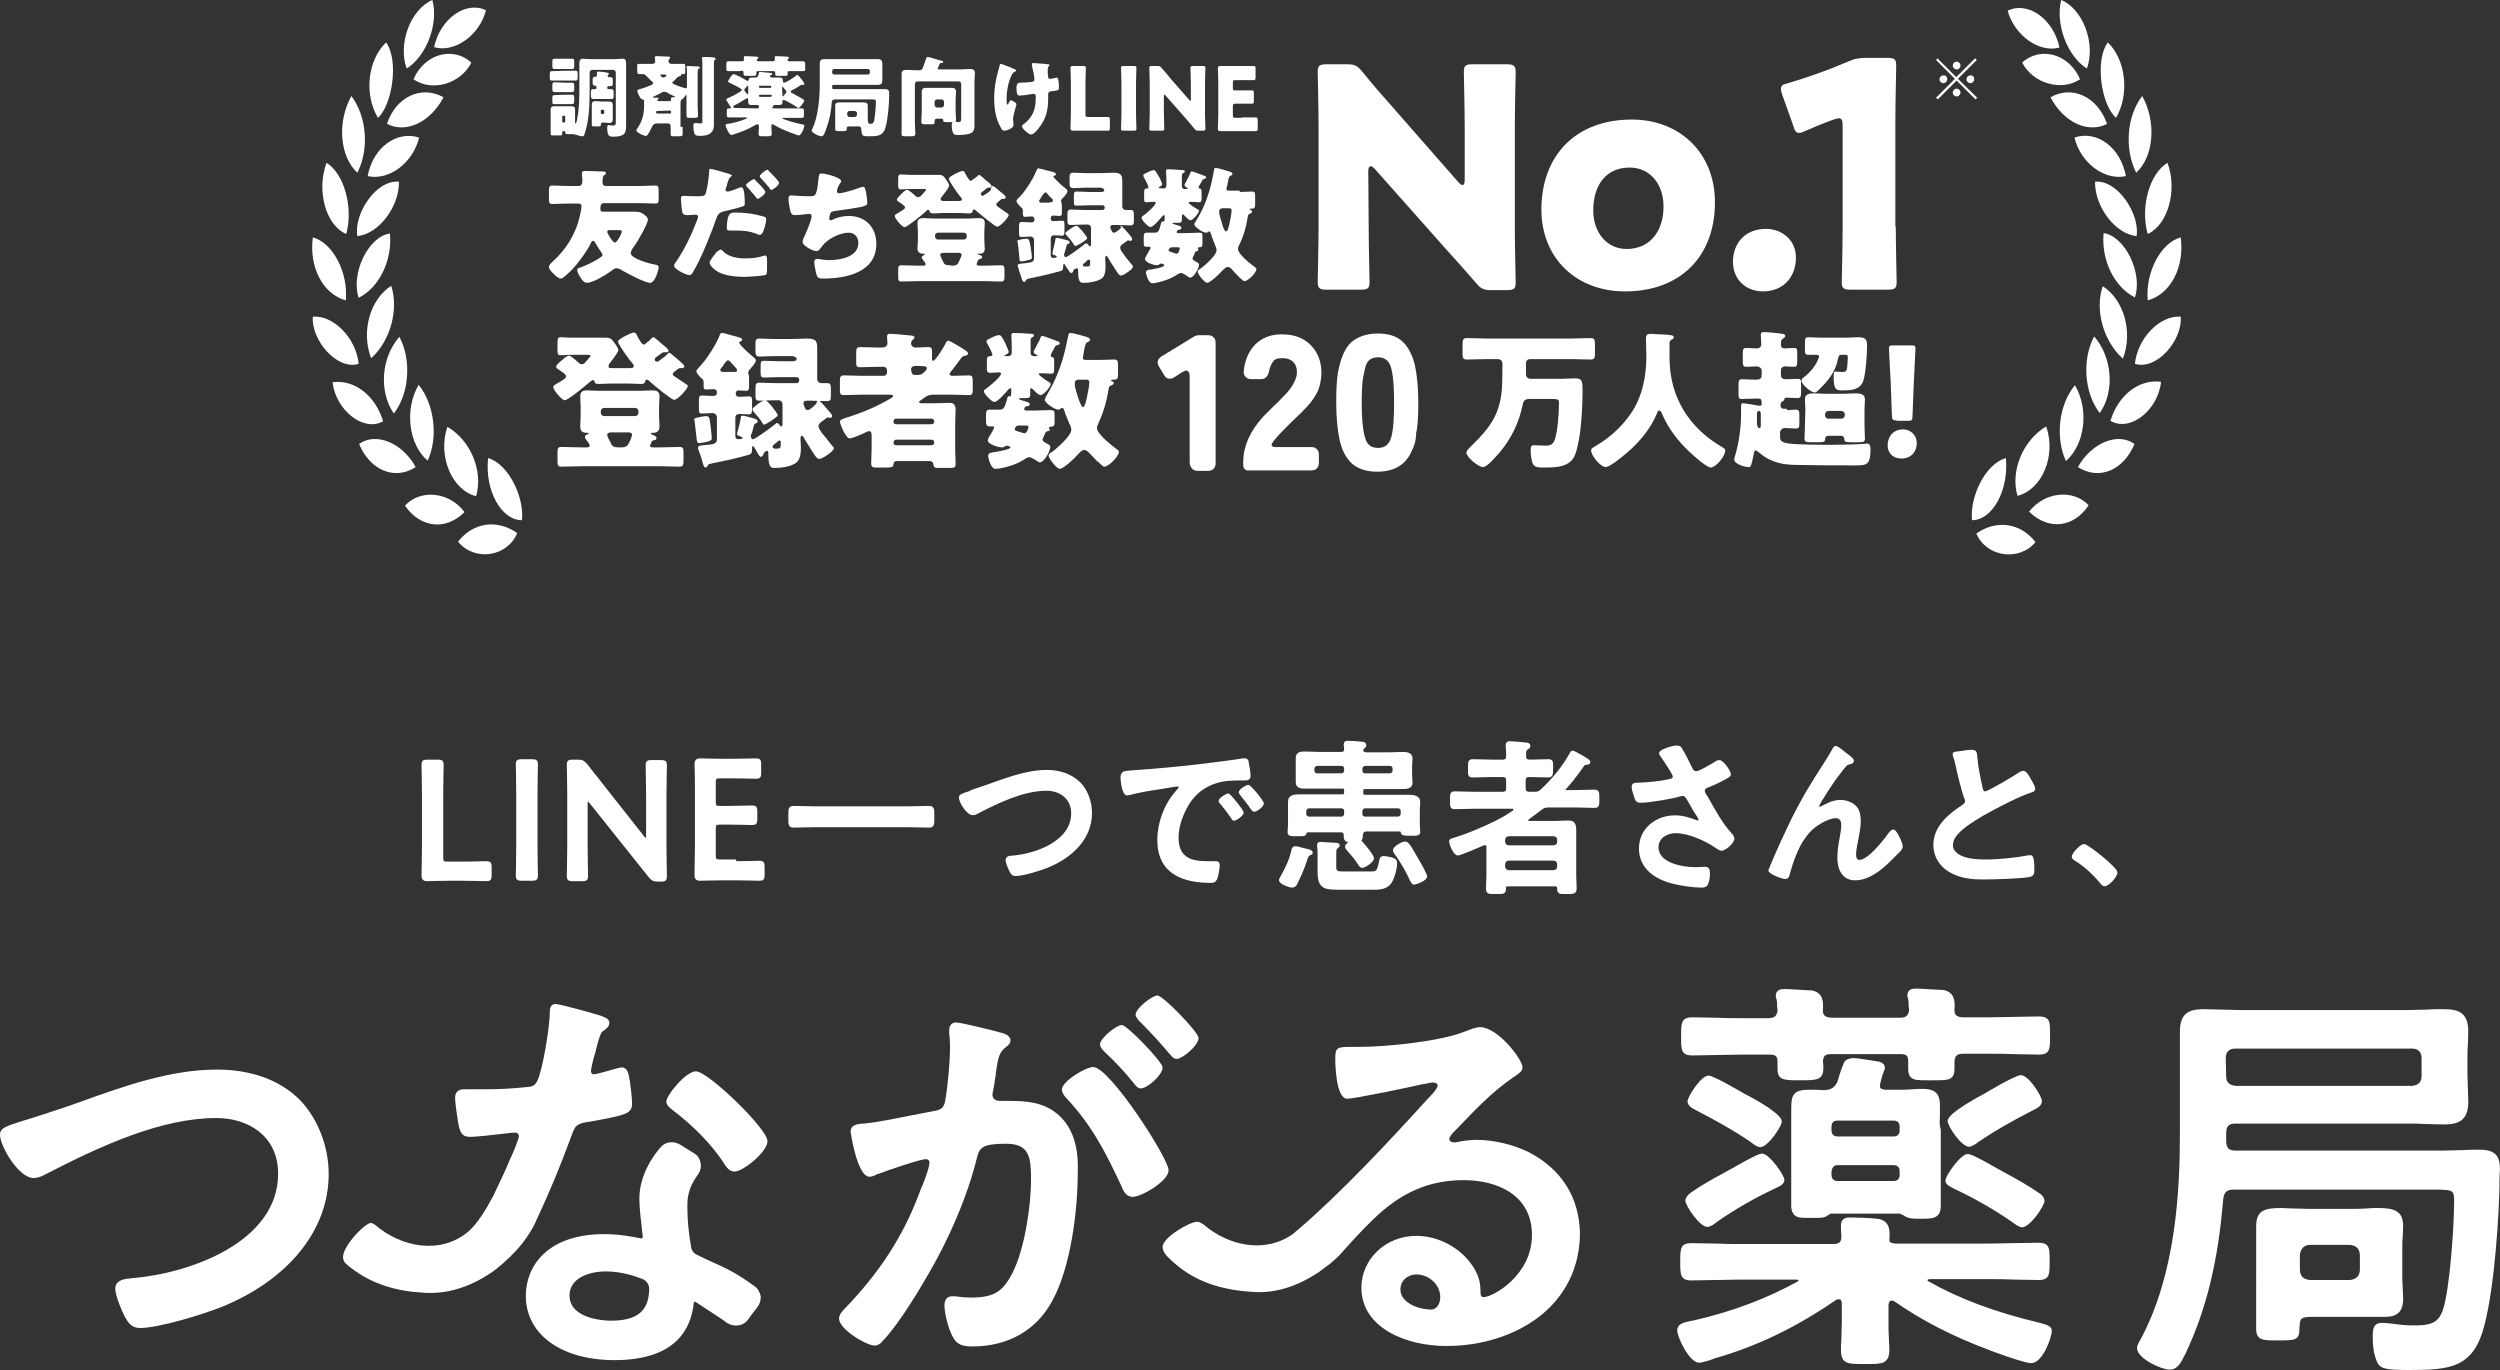 <?xml version="1.0" encoding="utf-8"?>
<!-- Generator: Adobe Illustrator 27.6.1, SVG Export Plug-In . SVG Version: 6.00 Build 0)  -->
<svg version="1.1" id="_レイヤー_1" xmlns="http://www.w3.org/2000/svg" xmlns:xlink="http://www.w3.org/1999/xlink" x="0px"
	 y="0px" width="583.4px" height="319.7px" viewBox="0 0 583.4 319.7" style="enable-background:new 0 0 583.4 319.7;"
	 xml:space="preserve">
<rect x="0" y="0" width="583.4" height="319.7" fill="#333333" stroke="none"/>
<style type="text/css">
	.st0{fill:#FFFFFF;}
	.st1{fill:#FFFFFF;stroke:#FFFFFF;stroke-width:0.46;stroke-linecap:round;stroke-linejoin:round;stroke-miterlimit:4;}
	.st2{fill:#FFFFFF;stroke:#FFFFFF;stroke-width:0.55;stroke-miterlimit:10;}
</style>
<path class="st0" d="M50.6,249.6c-10.8,0-21.5,3.8-31.8,7.5c-1.4,0.5-2.7,1-4,1.4l0,0c-3.5,1.2-6.1,2-8.3,2.7l-1,0.3
	c-4.1,1.3-5.5,1.7-5.5,3.3c0,2.7,4.4,10.1,7.8,10.1c1.1,0,1.9-0.4,2.7-0.8c13.3-6.9,27.3-13.2,40-13.2c7.2,0,14.4,4,14.4,13
	c0,15.9-20.5,23.3-34.3,24.4c-1.2,0.1-3.7,0.3-3.7,2.4c0,1.7,1.5,5.2,2.3,6.7c0.8,1.4,1.6,2.5,3.5,2.5c4.4,0,14.7-3.2,19-4.9
	c15.7-6.4,25-18,25-31c0-6.5-2.5-12.9-6.7-17.3C65.3,252,58.6,249.6,50.6,249.6z"/>
<path class="st0" d="M162.4,250c-2.3,0-6.9,5.5-6.9,7.1c0,0.8,0.8,1.4,1.3,1.8l0.1,0.1c4.8,3.6,9.3,8.2,12,12.4l0.1,0.2
	c0.5,0.7,1.2,1.8,2.4,1.8c2,0,7.7-4.6,7.7-7.1C179.1,263.4,165.2,250,162.4,250L162.4,250L162.4,250z"/>
<path class="st0" d="M264.6,252.8c0.1,0.1,0.2,0.2,0.2,0.3c0.4,0.4,0.8,0.9,1.4,0.9c1.5,0,5.1-3.1,5.1-4.9c0-1.3-8.3-9.9-9.5-9.9
	c-1.3,0-5.1,3.1-5.1,4.5c0,0.6,0.5,1.2,1,1.7C260.2,247.7,262.5,250.2,264.6,252.8z"/>
<path class="st0" d="M245.6,259.1c-3.5-2.2-7.2-2.2-11.1-2.2h-1.2c-0.6,0-1.7-0.2-1.7-1.5c0-0.3,0.1-0.7,0.2-1.1
	c0.2-0.9,0.3-1.8,0.4-2.5c0.1-0.5,0.2-1,0.2-1.4v-0.1c0.5-3.4,0.7-4.7,2.4-6c0.5-0.4,1-0.8,1-1.5c0-1.3-1.7-1.7-2.6-1.9l-0.3-0.1
	c-0.3-0.1-8.6-2.2-9.8-2.2c-1,0-1.6,0.7-1.6,1.9v0.5c0.1,0.7,0.2,2.1,0.2,3.3c0,3.4-0.5,9-1.1,12.4c-0.3,1.9-1,2.3-2.8,2.6
	c-1.7,0.3-3.5,0.7-5.2,1c-3.6,0.7-7.3,1.5-10.9,1.9h-0.3c-1.2,0.1-2.9,0.2-2.9,1.9c0,0.1,1.5,10.5,4.4,10.5c0.5,0,1.1-0.2,1.6-0.5
	c0.2-0.1,0.4-0.2,0.6-0.2c1.8-0.7,9.6-3.4,11-3.4c0.3,0,0.8,0.2,0.8,0.8c0,1.2-1.3,4.6-2.1,6.4l-0.3,0.8
	c-3.7,9.9-9.2,18.4-17.2,26.7c-0.6,0.6-1.5,1.5-1.5,2.5c0,2.5,6.4,6.3,8.3,6.3c0.7,0,1.4-0.4,1.9-1.1c2.9-2.9,7.3-9.8,9.6-13.8
	c5.8-9.6,10.2-20,12.4-29c0.6-2.3,1.3-3.2,6.8-3.2c5.5,0,5.8,3.3,5.8,8.4c0,6.5-1.6,16.4-4.3,21.7c-2.3,4.5-4.4,5.8-9.8,5.8
	c-1.1,0-2.1-0.1-2.8-0.2c-0.6-0.1-1.1-0.1-1.5-0.1c-0.7,0-1.8,0.3-1.8,2.1c0,1.9,0.9,5.4,1.8,7.1c1.1,2.3,2.7,2.5,4.8,2.5
	c8.3,0,14.9-3.8,18.6-10.7c4.3-7.9,5.9-21,5.9-29.8C251.8,266.6,249.8,261.9,245.6,259.1L245.6,259.1L245.6,259.1z"/>
<path class="st0" d="M266.1,238.5c2.4,2.4,4.6,4.8,6.8,7.4l0.2,0.2c0.4,0.5,0.8,1,1.5,1c1.3,0,5.1-3.1,5.1-4.9
	c0-1.3-8.3-9.9-9.6-9.9c-1.2,0-5.1,3-5.1,4.5C265.1,237.6,266,238.4,266.1,238.5z"/>
<path class="st0" d="M255.1,249c-1.7,0-7.3,3.3-7.3,5.3c0,0.7,0.5,1.3,0.9,1.8l0.1,0.1c6.1,6.5,9.3,12.9,12.9,20.6
	c0.3,0.8,1,2.5,2.6,2.5c2.1,0,8.4-3.7,8.4-6.2C272.8,270.5,259,249,255.1,249z"/>
<path class="st0" d="M560.8,303.1c0-0.8-0.1-1.6-0.1-2.4c0-0.8-0.1-1.6-0.1-2.3V291c0-0.8,0-1.6,0.1-2.4c0-0.8,0.1-1.6,0.1-2.4
	c0-3.6-2-4.3-5.9-4.3c-0.7,0-1.6,0-2.5,0.1c-1.1,0.1-2.4,0.1-3.8,0.1h-10c-1.4,0-2.7-0.1-3.8-0.1c-0.9,0-1.8-0.1-2.5-0.1
	c-3.9,0-5.8,0.6-5.8,4.3V310c0,2.8,1.5,2.8,5,2.8c4.1,0,5.1,0,5.1-2.7c0.1-2.5,0.1-2.8,3.3-2.8h16
	C558.5,307.4,560.8,306.9,560.8,303.1z M548.4,298.7H539c-1.5-0.2-2.2-0.8-2.3-2.3v-3.6c0.2-1.4,0.9-2.2,2.3-2.3h9.4
	c1.5,0.2,2.2,0.9,2.3,2.3v3.6C550.6,297.8,549.9,298.5,548.4,298.7z"/>
<path class="st0" d="M578.8,268.3c-1.5,0-2.9,0-4.4,0.1c-1.4,0-2.9,0.1-4.3,0.1h-48.4c-1.6,0-2.2-0.6-2.2-2.3v-1.7
	c0-1.7,0.6-2.3,2.2-2.3h40.2c1.4,0,2.8,0,4.2,0.1c1.4,0,2.8,0.1,4.2,0.1c3.4,0,5.7-0.9,5.7-5.3c0-1.1-0.1-2.2-0.1-3.2
	s-0.1-2.1-0.1-3.2v-3.6c0-1.1,0-2.1,0.1-3.2c0-1.1,0.1-2.1,0.1-3.2c0-4.4-2.3-5.2-5.7-5.2c-1.4,0-2.8,0-4.2,0.1
	c-1.4,0-2.8,0.1-4.2,0.1h-39.2c-1.4,0-2.8-0.1-4.2-0.1s-2.8-0.1-4.2-0.1c-3.5,0-5.6,0.9-5.6,5.3v23.6c0,13.3-0.9,32.8-9.2,48.2
	c-0.3,0.5-0.8,1.3-0.8,2c0,2.4,5.6,5,7.6,5s2.7-1.8,3.7-3.7c4.9-10.4,7.6-21.5,8.8-36c0.2-1.7,0.8-2.3,2.5-2.3h46c2.9,0,4.5,0,5,0.6
	c0.3,0.3,0.4,0.9,0.4,1.9c0,6-1,20.6-2.6,25.5c-1.1,3.4-3.3,3.7-7,3.7c-1.8,0-3.4-0.2-4.8-0.4c-1-0.1-1.8-0.2-2.5-0.2
	c-2.1,0-2.1,1.8-2.1,3.2c0,1.5,0.1,3.6,0.8,5.4c0.7,2.1,1.8,2.4,7.8,2.4c9.5,0,15-0.5,17.5-10.6c2.3-8.8,3.5-25.9,3.5-34.8
	C583.6,270.9,583.3,268.3,578.8,268.3L578.8,268.3L578.8,268.3z M519.4,246.9c0-1.4,0.8-2.2,2.2-2.2h41.3c1.4,0,2.2,0.8,2.2,2.2v4.2
	c0,1.4-0.7,2.1-2.2,2.3h-41.2c-1.6-0.2-2.2-0.9-2.2-2.3L519.4,246.9L519.4,246.9z"/>
<path class="st0" d="M356.8,268.9c-3.6-1.8-8.3-2.9-12.1-2.9c-1.1,0-2.6,0.1-4.1,0.4c-0.5,0.1-0.9,0.2-1.2,0.2
	c-0.6,0-1.2-0.3-1.2-0.8c0-0.3,0.3-0.8,0.8-1.4l1.3-1.3c4-4.2,7.8-8.2,12.7-11.6c0.2-0.1,0.4-0.3,0.6-0.4c0.9-0.6,1.7-1.2,1.7-2
	c0-1.9-5.8-9.4-9.9-9.4c-1,0-2.2,0.5-3.2,0.9l-0.6,0.2c-5.5,2.2-18,3.5-24.3,3.5H315c-3.1,0-3.4,0.3-3.4,2.8c0,1,0.1,9.3,2.8,9.3
	c1.7,0,15.6-2.9,17.6-3.4c0.2,0,0.4-0.1,0.7-0.1c0.5-0.1,1.3-0.3,1.6-0.3s1.2,0.1,1.2,0.7c0,0.8-1.8,2.6-2.4,3.2
	c-8.7,9.6-20,21.7-30,30.3l-0.1,0.1c-0.4,0.3-0.8,0.6-1.2,1c-6.5,4.7-15.1,2.9-21-2.2l0,0c-0.5-0.3-1-0.6-1.4-0.6
	c-1.8,0-8.1,3.7-8.1,5.9c0,0.8,0.5,1.5,0.9,2l0.1,0.1l0.3,0.3l0,0c5.9,6,13,7.7,20.1,8.1c5.1,0.3,10.1-1.4,14.7-4.4l0,0
	c0.1-0.1,0.2-0.2,0.3-0.2c0.4-0.3,0.8-0.6,1.2-0.9c0.5-0.4,1-0.7,1.5-1.1c0.1,0,0.1-0.1,0.2-0.2c0.6-0.5,1.3-1.1,1.9-1.7
	c2.5-2.8,5-5.6,7.7-8.2c6.6-6.5,13.2-9.4,21.4-9.4c7.7,0,15.9,3.4,15.9,12.8s-9.1,14.5-11.3,14.5c-0.2,0-0.6,0-0.7-0.8
	c0-2.5-0.3-4.1-1.8-6.4c-2.8-4.3-8-7.1-13.2-7.1c-7.1,0-12.8,5.4-12.8,12.1c0,9.3,10.3,13.6,19.8,13.6c8.2,0,15.8-2.4,21.5-6.7
	c6.3-4.8,9.7-11.7,9.7-19.7C368.5,279.5,364.5,272.9,356.8,268.9L356.8,268.9L356.8,268.9z M333.9,305.6c-2.5,0-7.1-1.4-7.1-4.7
	c0-2.2,1.9-3.5,3.7-3.5c3,0,5.6,2.4,5.6,5.3C336.1,303.8,335.6,305.6,333.9,305.6L333.9,305.6L333.9,305.6z"/>
<path class="st0" d="M125.1,284.9c3.1-6.6,5.7-12.9,7.9-18.9l0.3-0.8c0.9-2.4,1-2.9,3.9-3.4h0.2c8.8-1.6,10.1-1.9,10.1-4.3
	c0-1.3-0.3-3.6-0.5-5.2l-0.1-0.4c-0.2-1.2-0.4-2.8-1.8-2.8c-0.4,0-0.9,0.2-1.1,0.2c-1,0.3-4.8,1.4-5.4,1.4c-0.5,0-0.7-0.4-0.7-0.8
	s0.7-3.4,1-4.2c0.1-0.2,0.1-0.5,0.2-0.8c0.3-1.2,0.9-3.6,1.4-4.1l0.4-0.3c0.7-0.5,1.3-1,1.3-1.8c0-0.9-1-1.3-1.6-1.5l-0.2-0.1
	c-1.2-0.4-9.6-2.8-10.8-2.8c-1.3,0-1.3,1.4-1.3,2.1c0,3.1-1.7,13.7-3,16c-0.6,1.1-1.3,1.2-2.5,1.3h-0.1c-2.8,0.3-5.9,0.5-9.9,0.5
	h-4.4c-0.9,0-2.2,0.2-2.2,2c0,1,0.5,4.6,0.7,5.7c0.4,2.1,0.7,3.4,2.8,3.4c1.4,0,4.9-0.4,7.5-0.7c1.4-0.2,2.7-0.3,3-0.3
	c0.6,0,0.9,0.5,0.9,0.8c0,0.6-1.4,4.1-2.2,5.7c-1,2.5-2.4,5.3-3.8,8.3c-1.7,3.2-3.6,6.3-5.7,8.2c-6.5,5.6-15.8,3.8-21.9-1.5l0,0
	c-0.3-0.2-0.6-0.3-0.8-0.4h-0.3c-1.8,0.5-6.9,6-6.3,8.4c0.1,0.3,0.2,0.6,0.4,0.9c5.7,5.1,12.3,6.7,18.9,7c5.8,0.3,11.6-1.9,16.6-5.7
	l0,0c0.2-0.2,0.4-0.4,0.7-0.6c0.2-0.2,0.5-0.4,0.7-0.6c0.5-0.5,1-0.9,1.5-1.4c0.1-0.1,0.3-0.2,0.4-0.4l0,0
	C123.4,289.1,125.1,284.9,125.1,284.9L125.1,284.9L125.1,284.9z"/>
<path class="st0" d="M396,259.2c4.6,2.4,8.1,4.3,12.4,7.2c0.5,0.4,1.6,1.3,2.4,1.3c1.7,0,5-4.8,5-6c0-1.5-4.7-4.4-8.6-6.4
	c-0.1,0-7.2-4.3-8.5-4.3c-1.8,0-4.9,5-4.9,6C393.8,258.1,395,258.7,396,259.2z"/>
<path class="st0" d="M398.4,286.3c0.8,0,1.9-0.8,2.3-1.2c4.2-2.9,8.7-5.5,13.4-7.7l0.4-0.2c0.9-0.4,1.9-0.9,1.9-1.9
	s-3.5-6.1-5.2-6.1c-0.8,0-3.2,1.3-6.2,3l-2.7,1.5c-2.6,1.4-5.3,2.9-7.7,4.6c-0.6,0.4-1.3,1.1-1.3,1.9
	C393.3,281.3,396.6,286.3,398.4,286.3L398.4,286.3L398.4,286.3z"/>
<path class="st0" d="M461.8,266.4c4.3-2.9,7.8-4.8,12.4-7.2c1-0.5,2.3-1,2.3-2.3c0-1.1-3.1-6-4.9-6c-1.4,0-8.5,4.3-8.5,4.3
	c-3.9,2.1-8.6,4.9-8.6,6.4c0,1.2,3.2,6,5,6C460.2,267.6,461.3,266.8,461.8,266.4L461.8,266.4L461.8,266.4z"/>
<path class="st0" d="M455.8,277.3l0.4,0.2c4.7,2.2,9.2,4.8,13.4,7.7c0.4,0.3,1.5,1.2,2.3,1.2c1.8,0,5.2-5,5.2-6.1
	c0-0.8-0.6-1.5-1.3-1.9c-2.4-1.7-5.1-3.2-7.7-4.6l-2.7-1.5c-3-1.7-5.4-3-6.2-3c-1.7,0-5.2,5.1-5.2,6.1
	C453.9,276.4,454.9,276.8,455.8,277.3L455.8,277.3L455.8,277.3z"/>
<path class="st0" d="M476,308.7c-10.1-2.4-18.6-5.5-26-9.7c-0.2-0.1-0.2-0.2-0.2-0.2c0-0.3,0.5-0.3,0.5-0.3h13.9
	c1.9,0,3.9,0,5.7,0.1c1.9,0,3.8,0.1,5.8,0.1c2.6,0,2.6-1.3,2.6-4.3v-0.3c0-1.8,0-2.8-0.6-3.5c-0.4-0.4-1-0.6-2-0.6
	c-1.9,0-3.9,0.1-5.8,0.1c-1.9,0-3.8,0.1-5.7,0.1h-21.9c-1-0.1-1.4-0.3-1.4-0.8c0-1.2,0.7-4.6-2.9-5c-2.1-0.2-4.8-0.3-6.2-0.3
	c-0.6,0-2.2,0-2.2,1.8v0.8c0,0.4,0.1,1.6,0.1,1.9c0,0.5-0.1,0.9-0.3,1.2c-0.4,0.4-0.9,0.5-1.4,0.5h-21.8c-1.9,0-3.9,0-5.7-0.1
	c-1.9,0-3.8-0.1-5.8-0.1c-2.6,0-2.6,1.3-2.6,4.4c0,2.9,0,4.3,2.6,4.3c1.9,0,3.9-0.1,5.8-0.1s3.8-0.1,5.7-0.1h13c0,0,0.5,0,0.5,0.3
	c0,0,0,0.1-0.3,0.2c-7.1,3.9-14.9,6.9-24,9l-0.6,0.1c-1.9,0.4-3.4,0.7-3.4,2.3c0,1.5,2.8,7.5,5.1,7.5c0.7,0,3-0.7,3.6-1
	c9.8-2.8,18.8-7.1,28.3-13.6c0.2-0.2,0.5-0.2,0.7-0.2c0.4,0,0.6,0.1,0.7,0.9v4.6c0,1.3-0.1,2.6-0.1,3.9c-0.1,1.3-0.1,1.1-0.1,2.4
	c0,1.2,0.2,2,0.7,2.5c0.7,0.7,1.9,0.8,3.8,0.8h1.6c1.8,0,3,0,3.9-0.4c0.9-0.5,1.3-1.3,1.3-3c0-1.3-0.1-1.1-0.1-2.4
	c-0.1-1.3-0.1-2.6-0.1-3.9v-4c0.1-0.9,0.3-1.1,0.8-1.1c0.2,0,0.4,0.1,0.6,0.2c6.3,4.4,13.6,8.2,22.5,11.5l0.8,0.3
	c3.8,1.4,7.5,2.6,8.6,2.6c2.6,0,4.8-5.8,4.8-7.6C478.8,309.4,477.4,309.1,476,308.7L476,308.7L476,308.7z"/>
<path class="st0" d="M395,246.3c1.9,0,3.8-0.1,5.6-0.1c1.9,0,3.8-0.1,5.8-0.1h6.6c1.4,0,1.8,0.4,1.8,1.7v1.6c0,2.7,1.5,2.7,5.2,2.7
	c3.9,0,5.5,0,5.5-2.9c0-0.5,0-1-0.1-1.5c0.1-1.3,0.5-1.7,1.8-1.7h16.4c1.3,0,1.7,0.4,1.7,1.7v1.8c0,0.9,0.2,1.5,0.6,1.9
	c0.7,0.7,1.9,0.7,3.9,0.7h1.2c1.9,0,3.1,0,3.9-0.3c1.1-0.5,1.2-1.5,1.2-2.5V248c0-1.6,0.5-2.1,2.1-2.1h6.2c1.9,0,3.9,0,5.8,0.1
	c1.9,0,3.8,0.1,5.6,0.1c2.6,0,2.6-1.3,2.6-4.4v-0.4c0-1.8,0-2.9-0.6-3.5c-0.4-0.4-1-0.6-2-0.6c-1.9,0-3.8,0.1-5.7,0.1
	c-1.9,0-3.8,0.1-5.7,0.1h-6.2c-1.3,0-2-0.4-2.1-1.3l0,0v-0.7c0.1-1.4,0.2-4-2.8-4.4h-0.5c-2-0.1-4.6-0.3-5.7-0.3c-0.5,0-2,0-2,1.6
	c0,0.1,0,0.3,0.1,0.5c0,0.1,0,0.2,0.1,0.4c0.1,0.4,0.1,0.9,0.1,1.3c0,0.3,0,0.6,0.1,0.9c0,0.3,0,0.6-0.1,0.8l0,0
	c-0.2,0.9-0.8,1.3-2.1,1.3h-15.7c-0.6,0-1.5-0.1-1.9-0.6c-0.2-0.2-0.2-0.4-0.3-0.7v-0.7c0.1-1.4,0.2-4-2.8-4.4h-0.5
	c-2-0.1-4.6-0.3-5.7-0.3c-0.5,0-2,0-2,1.6c0,0.1,0,0.3,0.1,0.5c0,0.1,0,0.2,0.1,0.4c0.1,0.4,0.1,0.9,0.1,1.3c0,0.3,0,0.6,0.1,0.9
	c0,0.3,0,0.6-0.1,0.8c-0.2,0.9-0.8,1.3-2.1,1.3h-6.3c-1.9,0-3.8,0-5.7-0.1c-1.9,0-3.8-0.1-5.7-0.1c-2.6,0-2.6,1.4-2.6,4.5
	C392.3,245,392.3,246.3,395,246.3z"/>
<path class="st0" d="M452.7,260.8v-2.9c0-3.9-2.4-4-6.6-3.7c-0.9,0.1-1.8,0.1-2.9,0.1h-3.3c-1-0.1-1.2-0.4-1.2-0.9s0.3-1.5,0.4-1.8
	c0.1-0.4,0.2-0.9,0.4-1.2c0.1-0.2,0.1-0.3,0.1-0.4c0.1-0.2,0.1-0.3,0.2-0.4c0.1-0.6,0-1.1-0.3-1.3c-0.4-0.4-1-0.6-1.3-0.6
	c-1.1-0.2-2.6-0.4-4.6-0.7c-0.2,0-0.9-0.1-1.1-0.1c-1.1,0.1-1.9,0.4-2.2,1.1c-0.7,1.5-1.5,4.4-1.5,4.4c-0.7,1.4-1.4,1.9-3.1,2
	c-1.3-0.1-2.4-0.1-3.2-0.1c-1.7,0-2.9,0.1-3.7,0.9c-0.8,0.8-0.8,2.2-0.8,4.8v21.4c0,0.9,0.2,1.6,0.7,2.1c0.8,0.8,2,0.7,3.6,0.7h1.1
	c1.1,0,2.4,0.1,3.3-0.7l0.2-0.1c0.2-0.2,0.3-0.2,0.5-0.2h15.9c0.2,0.1,0.4,0.2,0.7,0.3l0.2,0.1c0.9,0.7,2,0.8,3.1,0.8h1.2
	c1.5,0,2.9,0,3.7-0.8c0.5-0.5,0.7-1.2,0.7-2.2v-17.8C452.6,262.7,452.6,261.7,452.7,260.8L452.7,260.8L452.7,260.8z M443.3,274.2
	c0,0.9-0.5,1.4-1.4,1.4h-13.1c-1.1,0-1.4-0.8-1.4-1.4v-0.8c0.1-0.7,0.4-1.5,1.4-1.5h13.1c0.9,0,1.4,0.5,1.4,1.4V274.2z M443.3,263.8
	c0,0.9-0.5,1.4-1.4,1.4h-13.1c-0.9,0-1.4-0.5-1.4-1.4v-0.9c0-0.9,0.5-1.4,1.4-1.4h13.1c0.9,0,1.4,0.5,1.4,1.4V263.8z"/>
<path class="st0" d="M176,300.1c-4-2.9-6.2-4-9.6-5.5c-1.1-0.5-2.4-1.1-3.8-1.8c-0.7-0.3-1.2-1-1.3-1.7c-0.6-3.3-0.9-6.4-0.9-9.6
	c0-1.4,0-4.1,2.4-7.3c0.6-0.8,0.9-1.8,0.7-2.8c-0.2-1-0.7-1.8-1.6-2.3l-3.2-2c-1.5-0.9-3.4-0.7-4.5,0.6c-1.2,1.3-5,6.1-5,12
	c0,2.4,0.4,5.2,0.7,8l0.1,0.9c0,0.2-0.1,0.3-0.1,0.3s-0.1,0.1-0.3,0.1c-2-0.4-5-1-8.6-1c-13.5,0-18.3,7.7-18.3,14.4
	c0,9,8.3,15,20.7,15c14.3,0,17.9-7.3,18.5-13.4c0-0.1,0.1-0.2,0.1-0.2c0.1,0,0.2-0.1,0.3,0c1.6,1.1,2.8,1.8,3.8,2.5
	c1.2,0.8,2.2,1.4,3.4,2.3c0.8,0.6,1.7,0.8,2.7,0.7c1-0.1,1.8-0.6,2.4-1.4c0.8-1.2,1.5-2,2.1-2.8s0.9-1.7,0.8-2.7
	C177.3,301.5,176.8,300.6,176,300.1L176,300.1L176,300.1z M142.6,308.2c-1,0-9.7-0.2-9.7-5.9c0-3.9,4.3-5.6,8.5-5.6
	c3.5,0,6.6,1,8.6,1.8c0.9,0.4,1.5,1.3,1.5,2.3C151.4,304.5,150.2,308.2,142.6,308.2L142.6,308.2L142.6,308.2z"/>
<path class="st1" d="M104.9,205.3c-1.8,0-4.9,0.1-5.2,0.1c-0.8,0-1.1-0.3-1.1-1.1c0-0.3,0.1-4.5,0.1-6.7v-12.2
	c0-2.3-0.1-6.6-0.1-6.9c0-0.8,0.2-1,1.1-1h2.5c0.9,0,1.1,0.2,1.1,1c0,0.3-0.1,4.6-0.1,6.9v14.7c0,1,0.2,1.2,1.2,1.2h3.5
	c1.9,0,5.4-0.1,5.6-0.1c0.8,0,1,0.2,1,1.1v2c0,0.9-0.2,1.1-1,1.1c-0.3,0-3.8-0.1-5.6-0.1H104.9z"/>
<path class="st1" d="M121.7,205.3c-0.9,0-1.1-0.2-1.1-1c0-0.3,0.1-4.6,0.1-6.9v-12.1c0-2.3-0.1-6.6-0.1-6.9c0-0.8,0.2-1,1.1-1h2.5
	c0.9,0,1.1,0.2,1.1,1c0,0.3-0.1,4.6-0.1,6.9v12.1c0,2.3,0.1,6.6,0.1,6.9c0,0.8-0.2,1-1.1,1H121.7z"/>
<path class="st1" d="M136.9,197.5c0,2.3,0.1,6.6,0.1,6.9c0,0.8-0.2,1-1.1,1h-2.3c-0.9,0-1.1-0.2-1.1-1c0-0.3,0.1-4.6,0.1-6.9V185
	c0-2.2-0.1-6.2-0.1-6.5c0-0.8,0.2-1,1.1-1h1.3c1,0,1.2,0.2,1.9,0.9c1.2,1.6,2.5,3.1,3.7,4.7l9.7,12.3c0.2,0.2,0.4,0.4,0.5,0.4
	c0.2,0,0.3-0.2,0.3-0.6v-9.7c0-2.3-0.1-6.6-0.1-6.9c0-0.8,0.2-1,1.1-1h2.3c0.9,0,1.1,0.2,1.1,1c0,0.3-0.1,4.6-0.1,6.9V198
	c0,2.2,0.1,6.2,0.1,6.5c0,0.8-0.2,1-1.1,1h-0.8c-1,0-1.3-0.2-1.9-0.9c-1.2-1.5-2.3-2.9-3.6-4.5l-10.3-12.9c-0.2-0.2-0.4-0.4-0.5-0.4
	c-0.2,0-0.3,0.2-0.3,0.6L136.9,197.5L136.9,197.5L136.9,197.5z"/>
<path class="st1" d="M171.6,201.2c1.9,0,5.4-0.1,5.6-0.1c0.8,0,1,0.2,1,1.1v2c0,0.9-0.2,1.1-1,1.1c-0.3,0-3.8-0.1-5.6-0.1h-3
	c-1.8,0-4.9,0.1-5.2,0.1c-0.9,0-1.1-0.3-1.1-1.3c0-2.2,0.1-4.7,0.1-6.6v-12.3c0-1.9,0-4.6-0.1-6.6c0-0.9,0.2-1.3,1.1-1.3
	c0.3,0,3.3,0.1,5.2,0.1h2.2c1.9,0,5.4-0.1,5.6-0.1c0.8,0,1,0.2,1,1.1v2.1c0,0.9-0.2,1.1-1,1.1c-0.3,0-3.8-0.1-5.6-0.1H168
	c-1,0-1.2,0.2-1.2,1.2v4.5c0,1,0.2,1.2,1.2,1.2h1.9c1.8,0,5.4-0.1,5.6-0.1c0.8,0,1,0.2,1,1.1v1.9c0,0.9-0.2,1.1-1,1.1
	c-0.3,0-3.8-0.1-5.6-0.1H168c-1,0-1.2,0.2-1.2,1.2v6.2c0,1,0.2,1.2,1.2,1.2h3.6V201.2L171.6,201.2L171.6,201.2z"/>
<path class="st1" d="M190.4,192.8c-1.8,0-3.5,0.1-5.2,0.1c-1.1,0-1-0.6-1-2.3s-0.1-2.3,1-2.3c1.7,0,3.5,0.1,5.2,0.1h21.2
	c1.8,0,3.5-0.1,5.2-0.1c1.1,0,1,0.6,1,2.3s0.1,2.3-1,2.3c-1.8,0-3.5-0.1-5.2-0.1H190.4z"/>
<path class="st1" d="M229.9,183.5c4.6-1.6,9.5-3.6,14.4-3.6c2.8,0,5.6,0.8,7.7,2.9c1.7,1.8,2.6,4.4,2.6,6.9c0,6.1-4.7,10.3-10,12.5
	c-1.7,0.7-5.8,2-7.6,2c-0.7,0-0.9-0.4-1.2-0.9c-0.3-0.6-0.9-2-0.9-2.6c0-0.7,0.8-0.8,1.3-0.8c5.4-0.4,14-3.4,14-10.1
	c0-3.5-2.7-5.5-6-5.5c-5.4,0-11.4,2.9-16.2,5.4c-0.3,0.2-0.6,0.3-1,0.3c-1.2,0-3-2.8-3-3.9c0-0.5,0.5-0.7,2.1-1.2
	C227,184.4,228.2,184.1,229.9,183.5L229.9,183.5L229.9,183.5z"/>
<path class="st1" d="M264.2,180c5.7-0.4,11.4-0.9,17-1.6c3-0.4,5.9-0.7,8.8-1.2h0.5c0.6,0,0.7,0.5,0.7,1c0.2,0.7,0.4,2.2,0.4,2.9
	c0,0.9-0.8,0.8-1.8,0.8c-2.3,0-4.2,0-6.5,0.8c-3,1.1-5.1,3-6.6,5.9c-1.1,2.1-1.9,4.5-1.9,6.9c0,4.6,2.9,5.7,6.8,5.7h1.9
	c0.6,0,0.9,0,0.9,0.7c0,0.8-0.3,2.5-0.6,3.2c-0.3,0.6-0.6,0.7-1.2,0.7c-6.6,0-12.3-2.1-12.3-9.8c0-4,1.6-8.3,4.3-11.3
	c0.4-0.5,0.7-0.7,0.7-0.9c0-0.4-0.3-0.5-0.6-0.5s-2.1,0.3-2.5,0.4c-2.6,0.4-6.1,0.9-8.6,1.6c-0.2,0-0.4,0.1-0.6,0.1
	c-0.5,0-0.7-0.9-0.9-1.3c-0.2-0.7-0.4-2.2-0.4-2.8C261.9,180,262.4,180.2,264.2,180L264.2,180L264.2,180z M290,189.6
	c0,0.6-1.6,1.7-2,1.7c-0.3,0-0.4-0.3-0.5-0.5c-0.8-1.1-1.6-2.2-2.5-3.3c-0.1-0.1-0.4-0.4-0.4-0.6c0-0.5,1.6-1.5,2-1.5
	C287,185.4,290,189.2,290,189.6L290,189.6L290,189.6z M294.7,187.5c0,0.6-1.5,1.7-2,1.7c-0.3,0-0.4-0.3-0.6-0.5
	c-0.6-0.9-1.8-2.4-2.5-3.3c-0.1-0.1-0.3-0.4-0.3-0.5c0-0.5,1.5-1.5,2-1.5C291.7,183.3,294.7,187,294.7,187.5z"/>
<path class="st1" d="M305.6,199.4c-0.4,0.1-0.5,0.5-0.8,1.3c-0.6,1.9-1.4,3.7-2.3,5.5c-0.2,0.4-0.4,0.7-1,0.7
	c-0.6,0-2.8-0.8-2.8-1.5c0-0.2,0.2-0.6,0.4-0.9c1.1-2,2-3.8,2.5-6.1c0-0.3,0.2-0.7,0.7-0.7c0.4,0,2.4,0.6,3,0.7
	c0.3,0.1,0.8,0.2,0.8,0.6C306.1,199.3,305.7,199.3,305.6,199.4L305.6,199.4L305.6,199.4z M329,194.8c-1.3,0-1.8,0-1.9-0.6
	c-0.1-0.3-0.2-0.4-0.5-0.4h-7.7c-0.7,0-1,0.3-1.1,1.1c0,0.4,0,0.6-0.2,1c0,0.1-0.1,0.2-0.1,0.2v0.2c0.6,0.6,2.9,3.3,2.9,4
	s-1.9,2-2.5,2c-0.4,0-0.7-0.5-1.2-1.3c-0.6-0.9-1.4-1.8-2.2-2.7c-0.2-0.2-0.4-0.5-0.4-0.7c0-0.3,0.4-0.7,0.7-0.9
	c0-0.1,0.1-0.1,0.1-0.2c0-0.2-0.1-0.2-0.2-0.2c-0.5-0.1-0.9-0.2-0.9-1.2v-0.2c0-0.6-0.3-0.9-0.9-0.9h-7.8c-0.3,0-0.4,0.2-0.4,0.4
	c-0.2,0.6-0.6,0.5-2,0.5c-1.3,0-2,0.1-2-0.7c0-0.2,0.1-1.3,0.1-1.8v-5.3c0-1.5,1.4-1.5,2.5-1.5h9.9c0.5,0,0.7-0.2,0.7-0.7v-0.4
	c0-0.6-0.2-0.7-0.7-0.7h-8.6c-0.9,0-2,0-2-1.3v-5.6c0-1.3,1.1-1.3,2-1.3c1.1,0,2.2,0.1,3.3,0.1h5.1c0.6,0,0.9-0.3,0.9-0.9
	c0-0.2-0.1-0.9-0.1-1.1c0-0.5,0.3-0.6,0.7-0.6c0.6,0,2.5,0.1,3.2,0.2c0.4,0,0.9,0.1,0.9,0.6c0,0.3-0.2,0.4-0.4,0.6
	c-0.1,0.1-0.3,0.4-0.3,0.6c0,0.5,0.4,0.6,0.9,0.7h5.2c1.1,0,2.2-0.1,3.3-0.1c0.9,0,2.1,0.1,2.1,1.3c0,0.5-0.1,1-0.1,1.8v2
	c0,0.8,0.1,1.3,0.1,1.8c0,1.2-1.1,1.3-2,1.3h-8.8c-0.5,0-0.7,0.2-0.7,0.7v0.4c0,0.6,0.2,0.7,0.7,0.7h10.1c1.1,0,2.5,0.1,2.5,1.5
	c0,0.6-0.1,1.1-0.1,1.7v3.6c0,0.4,0.1,1.2,0.1,1.8C331,194.9,330.3,194.8,329,194.8L329,194.8L329,194.8z M313.9,189.3
	c0-0.6-0.4-0.9-0.9-0.9h-7.5c-0.5,0-0.9,0.4-0.9,0.9v0.6c0,0.6,0.4,0.9,0.9,0.9h7.5c0.5,0,0.9-0.4,0.9-0.9V189.3z M313.9,179.4
	c0-0.6-0.4-0.9-0.9-0.9h-5.6c-0.5,0-0.9,0.4-0.9,0.9v0.4c0,0.6,0.4,0.9,0.9,0.9h5.6c0.5,0,0.9-0.4,0.9-0.9V179.4z M324.6,205.8
	c-1.1,1.7-2.9,1.6-4.8,1.6h-7.5c-3.3,0-4.6-0.3-4.6-4v-3.7c0-0.6,0-1.5-0.1-2.1v-0.4c0-0.4,0.2-0.5,0.6-0.5c0.6,0,2.6,0.2,3.3,0.2
	c0.3,0,0.9,0,0.9,0.4c0,0.2-0.2,0.3-0.3,0.4c-0.5,0.4-0.5,0.6-0.5,1.9v2.8c0,1.1,0.6,1.2,1.9,1.2h6c1.9,0,2,0,2.6-2.8
	c0.1-0.6,0.3-0.8,0.8-0.8s1.3,0.2,1.8,0.3c0.7,0.2,1.1,0.4,1.1,1.2C325.8,202.8,325.2,204.8,324.6,205.8L324.6,205.8L324.6,205.8z
	 M325.2,179.4c0-0.6-0.4-0.9-0.9-0.9h-5.7c-0.5,0-0.9,0.4-0.9,0.9v0.4c0,0.6,0.4,0.9,0.9,0.9h5.7c0.5,0,0.9-0.4,0.9-0.9V179.4z
	 M327.1,189.3c0-0.6-0.4-0.9-0.9-0.9h-7.6c-0.5,0-0.9,0.4-0.9,0.9v0.6c0,0.6,0.4,0.9,0.9,0.9h7.6c0.5,0,0.9-0.4,0.9-0.9V189.3z
	 M330,206.2c-0.4,0-0.5-0.4-0.7-0.7c-0.9-2-2.2-4.3-3.5-6.1c-0.2-0.2-0.5-0.7-0.5-1c0-0.7,1.9-1.8,2.6-1.8c0.7,0,1.4,1.3,2.8,3.8
	c0.4,0.6,2.1,3.6,2.1,4.1C332.9,205.3,330.4,206.2,330,206.2z"/>
<path class="st1" d="M364.8,184.2c0,0.3,0.3,0.4,0.5,0.4h2.2c1.5,0,3-0.1,4.6-0.1c0.9,0,0.9,0.5,0.9,1.9c0,1.5,0,1.9-0.9,1.9
	c-1.5,0-3-0.1-4.6-0.1h-6.1c-0.8,0-1.1,0.1-1.8,0.6c-0.9,0.7-1.9,1.4-2.8,2.1c-0.2,0.1-0.4,0.3-0.4,0.5c0,0.4,0.3,0.4,0.6,0.4h6
	c1,0,2-0.1,3-0.1c1.4,0,1.6,0.7,1.6,2.2v10.4c0,1,0.1,2,0.1,3c0,1.1-0.5,1.1-2.1,1.1c-1.6,0-2,0.1-2-1.1c0-0.5-0.3-0.7-0.7-0.7h-11
	c-0.5,0-0.7,0.2-0.7,0.7c0,1.2-0.4,1.1-2.1,1.1h-0.7c-1,0-1.4-0.1-1.4-1c0-1,0.1-2,0.1-3v-6.7c0-0.2,0-0.7-0.6-0.7
	c-0.1,0-0.2,0-0.4,0.1c-0.9,0.4-5.3,2.3-5.9,2.3c-0.9,0-1.8-2.6-1.8-3c0-0.5,0.6-0.6,1-0.7c3.3-1,6.5-2.4,9.6-3.9
	c2-1,2.4-1.3,4.1-2.4c0.2-0.1,0.3-0.3,0.3-0.5c0-0.3-0.2-0.4-0.4-0.4h-8.9c-1.5,0-3,0.1-4.6,0.1c-0.9,0-0.9-0.4-0.9-1.8
	c0-1.5,0-1.9,0.9-1.9c1.5,0,3,0.1,4.6,0.1h6.5c0.8,0,1.1-0.3,1.1-1.1v-1.7c0-0.8-0.3-1.1-1.1-1.1h-2.3c-1.6,0-3.1,0.1-4.6,0.1
	c-1,0-0.9-0.4-0.9-1.9c0-1.5,0-1.9,0.9-1.9c1.5,0,3,0.1,4.6,0.1h2.3c0.8,0,1.1-0.3,1.1-1.1c0-0.7,0-1.5-0.1-2.2v-0.4
	c0-0.4,0.3-0.6,0.7-0.6c0.6,0,3,0.2,3.7,0.3c0.4,0,0.9,0.1,0.9,0.6c0,0.3-0.2,0.4-0.5,0.6c-0.5,0.3-0.5,0.7-0.5,1.8
	c0,0.7,0.4,1,1.1,1c1.4,0,2.9-0.1,4.3-0.1c1,0,0.9,0.4,0.9,1.9c0,1.4,0,1.9-0.9,1.9c-1.5,0-2.9-0.1-4.4-0.1c-0.8,0-1.1,0.3-1.1,1.1
	v1.7c0,0.7,0.3,1.1,1.1,1.1h1c0.9,0,1.1,0,1.8-0.6c2.7-2.5,5-5.3,6.8-8.5c0.1-0.2,0.2-0.5,0.5-0.5s1.2,0.6,1.8,0.9
	c0.2,0.1,0.3,0.2,0.4,0.2c1,0.6,1.7,1,1.7,1.3c0,0.4-0.3,0.4-0.5,0.4c-0.8,0.1-0.8,0.2-1.2,0.8c-1.4,2-2.6,3.5-4.2,5.3
	C364.9,184.1,364.8,184.1,364.8,184.2L364.8,184.2L364.8,184.2z M362.5,197.5c0.7-0.1,1.1-0.4,1.1-1.1V196c0-0.7-0.4-1-1.1-1.1
	h-10.4c-0.7,0.1-1,0.4-1.1,1.1v0.4c0.1,0.7,0.4,1,1.1,1.1H362.5z M351,202.2c0.1,0.7,0.4,1,1.1,1.1h10.4c0.7-0.1,1.1-0.4,1.1-1.1
	v-0.5c0-0.7-0.4-1-1.1-1.1h-10.4c-0.7,0.1-1,0.4-1.1,1.1V202.2z"/>
<path class="st1" d="M392.4,174.9c0.9,1.5,1.6,3,2.4,4.6c0.2,0.4,0.5,0.7,1.1,0.7c0.7,0,3.5-1.7,4.2-2.1c0.3-0.2,0.7-0.5,1.1-0.5
	c0.8,0,2.5,2.4,2.5,3.1c0,0.4-0.7,0.7-1.2,1c-1.4,0.7-2.1,1.1-3.6,1.7c-0.5,0.2-1.3,0.4-1.3,1.1c0,0.6,0.4,1,0.7,1.5
	c1.7,3,3.4,6.2,5.6,8.6c0.3,0.3,0.6,0.7,0.6,1.1c0,0.9-1.9,2.6-2.8,2.6c-0.4,0-1-0.5-1.5-0.8c-1.9-1.3-5.9-3.3-9.2-3.3
	c-2,0-4.2,1.2-4.2,3.5c0,4,6,4.9,8.9,4.9c0.9,0,1.7-0.1,2.2-0.1c0.8,0,0.9,0.6,0.9,1.3s-0.1,1.7-0.4,2.4c-0.2,0.5-0.5,0.7-1.3,0.7
	c-2,0-4.7-0.4-6.7-0.9c-4-1-7.7-3.4-7.7-8s3.9-7.5,8.2-7.5c1.8,0,3.3,0.5,4.9,1.1c0.1,0,0.3,0.1,0.4,0.1c0.2,0,0.4-0.1,0.4-0.4
	c0-0.2-0.2-0.4-0.2-0.6c-0.9-1.3-1.5-2.4-2.3-3.8c-0.4-0.6-0.6-1.4-1.5-1.4c-0.2,0-0.3,0.1-0.5,0.1c-1.9,0.6-7.3,1.5-9.2,1.5
	c-0.9,0-1.1-0.3-1.4-1.4c-0.2-0.6-0.5-1.4-0.5-2.1c0-0.6,0.4-0.7,0.9-0.7c2.5-0.1,5.4-0.3,7.8-0.9c0.4-0.1,0.9-0.2,0.9-0.8
	s-2.4-4.1-2.9-4.8c-0.1-0.2-0.3-0.4-0.3-0.6c0-0.8,3.2-1.6,3.8-1.6C392,174.2,392.2,174.5,392.4,174.9L392.4,174.9L392.4,174.9z"/>
<path class="st1" d="M418.1,191.5c2.9-5.8,4.7-8.6,8.1-13.9c0.6-0.9,1.1-1.8,1.6-2.7c0.1-0.2,0.3-0.6,0.6-0.6c0.4,0,1.8,1.2,2.2,1.5
	c0.4,0.3,1.8,1.3,1.8,1.7c0,0.4-0.4,0.6-0.7,0.6c-0.4,0.1-0.7,0.2-1,0.5c-0.8,0.9-1.8,2.3-2.5,3.2c-0.5,0.7-3.9,5.7-3.9,6.3
	c0,0.2,0.2,0.4,0.4,0.4c0.2,0,0.5-0.2,0.7-0.3c1.3-0.7,2.6-1.3,4.1-1.3c1.6,0,3.5,0.8,4.1,2.3c0.3,0.7,0.4,1.7,0.4,2.5
	c0,1.3-0.3,2.6-0.5,3.8c-0.2,1.1-0.6,2.8-0.6,3.9c0,0.7,0.2,1.5,1,1.5c2.2,0,5.9-4.8,7.1-6.5c0.2-0.2,0.5-0.6,0.8-0.6
	c0.7,0,2,3.1,2,3.7c0,0.3-0.2,0.6-0.4,0.9c-0.9,0.9-1.8,1.8-2.7,2.7c-2.1,2-4.8,4.1-7.8,4.1c-2.8,0-3.9-2.4-3.9-4.9
	c0-1.5,0.2-3.1,0.5-4.6c0.2-1.1,0.4-2.1,0.4-3.2c0-1-0.4-1.8-1.5-1.8s-2.4,0.6-3.3,1.1c-1.6,0.9-2.9,2-4,3.6
	c-1.6,2.1-2.9,5.7-3.6,8.3c-0.1,0.5-0.2,1.2-0.9,1.2c-0.6,0-3.7-1.1-3.7-1.8l0.7-1.7C415,198.1,416.5,194.8,418.1,191.5L418.1,191.5
	L418.1,191.5z"/>
<path class="st1" d="M458.2,175.4c0.6-0.1,1.2-0.2,1.9-0.2c1.1,0,1,0.6,1.1,1.5c0.2,2.4,0.7,4.7,1.2,7c0.1,0.5,0.2,1.2,0.9,1.2
	c0.7,0,6.9-3.7,7.9-4.4c0.3-0.2,0.7-0.4,1-0.4c0.5,0,1.2,1.2,1.4,1.6c0.3,0.5,1.1,1.8,1.1,2.4c0,0.4-0.4,0.5-0.7,0.6
	c-2.8,0.9-7,3.1-9.6,4.5c-2.1,1.1-5.4,3.1-7,4.6c-1,1-1.9,2-1.9,3.5c0,1.4,1.4,2.4,2.6,2.8c1.6,0.6,3.5,0.7,5.2,0.7
	c3.3,0,7-0.4,10.2-1h0.4c0.5,0,0.6,1.6,0.6,2.4v0.5c0,1,0,1.5-0.8,1.7c-1.5,0.4-8.8,0.6-10.7,0.6c-2.9,0-5.4-0.2-8-1.7
	c-2.2-1.3-3.6-3.5-3.6-6.1c0-4.3,3.5-7.1,6.7-9.2c0.4-0.3,0.7-0.6,0.7-1c0-0.3,0-0.5-0.2-0.7c-0.5-1.4-1.6-5.6-1.9-7.2
	c-0.2-0.9-0.4-1.8-0.7-2.6c0-0.2-0.1-0.3-0.1-0.5C455.7,175.6,457,175.6,458.2,175.4L458.2,175.4L458.2,175.4z"/>
<path class="st1" d="M486.3,197.2c0.9,0,7.6,5.4,7.6,6.4c0,0.9-1.9,3-2.8,3c-0.3,0-0.6-0.4-0.8-0.6c-1.7-2.1-3.7-3.9-5.9-5.3
	c-0.3-0.2-0.7-0.4-0.7-0.7C483.6,199.3,485.6,197.2,486.3,197.2L486.3,197.2L486.3,197.2z"/>
<path class="st0" d="M319.4,53.3c0,3.8,0.2,12,0.2,12.5c0,1.5-0.4,1.8-2.1,1.8h-7.9c-1.6,0-2.1-0.3-2.1-1.8c0-0.5,0.2-8.7,0.2-12.5
	v-24c0-3.8-0.2-12-0.2-12.5c0-1.5,0.4-1.8,2.1-1.8h4.7c1.8,0,2.4,0.3,3.5,1.6c2.6,3.2,5.1,6.1,7.7,9l14.9,17
	c0.4,0.4,0.7,0.6,0.9,0.6c0.3,0,0.5-0.4,0.5-1.1V29.3c0-3.8-0.2-12-0.2-12.5c0-1.5,0.4-1.8,2.1-1.8h7.9c1.6,0,2.1,0.3,2.1,1.8
	c0,0.5-0.2,8.7-0.2,12.5v24.1c0,3.8,0.2,12,0.2,12.5c0,1.5-0.4,1.8-2.1,1.8H348c-1.8,0-2.4-0.3-3.5-1.6c-2.6-3-4.9-5.6-7.9-8.9
	l-15.8-17.8c-0.4-0.4-0.6-0.6-0.9-0.6c-0.4,0-0.6,0.4-0.6,1.1L319.4,53.3L319.4,53.3L319.4,53.3L319.4,53.3z"/>
<path class="st0" d="M400.2,47.2c0,12.7-8.1,20.8-21,20.8c-11.4,0-19.5-7.8-19.5-19.1c0-12.6,8-21,21.1-21
	C392.1,27.9,400.2,35.8,400.2,47.2z M371.8,49.1c0,5.1,3.1,9,7.8,9c5.4,0,8.6-4.1,8.6-9.9c0-5.3-3.2-9.1-7.9-9.1
	C374.7,39.1,371.8,43.3,371.8,49.1z"/>
<path class="st0" d="M419.1,60.1c0,4.4-2.8,7.9-7.7,7.9c-4,0-7-2.8-7-6.9s2.6-7.7,7.8-7.7C416.1,53.5,419.1,56.2,419.1,60.1
	L419.1,60.1L419.1,60.1z"/>
<path class="st0" d="M442.4,52.9c0,3.9,0.2,12.4,0.2,12.9c0,1.5-0.4,1.8-2.1,1.8h-8.6c-1.7,0-2.1-0.3-2.1-1.8c0-0.5,0.2-9,0.2-12.9
	V29.4c0-1.3-0.2-1.8-0.9-1.8c-0.3,0-0.6,0.1-1.2,0.3c-2.5,0.9-4.7,1.8-6.7,2.7c-0.6,0.3-1,0.4-1.4,0.4c-0.7,0-1-0.5-1.3-1.6
	l-2.6-7.3c-0.2-0.6-0.3-1-0.3-1.4c0-0.7,0.4-1,1.7-1.3c4.4-1.3,9.5-3.1,13.9-5c1.5-0.7,2.7-0.9,4.3-0.9h4.9c1.7,0,2.1,0.3,2.1,1.8
	c0,0.5-0.2,9-0.2,12.9v24.7C442.3,52.9,442.4,52.9,442.4,52.9z"/>
<path class="st0" d="M461.4,22.8l-0.4,0.4l-4.4-4.4l-4.4,4.4l-0.4-0.4l4.4-4.4l-4.4-4.4l0.3-0.4l4.4,4.4l4.4-4.4l0.4,0.4l-4.4,4.4
	L461.4,22.8z M454.4,18.5c0,0.5-0.4,0.9-0.9,0.9s-0.9-0.4-0.9-0.9s0.4-0.9,0.9-0.9C454,17.5,454.4,17.9,454.4,18.5z M457.5,15.3
	c0,0.5-0.4,0.9-0.9,0.9c-0.5,0-0.9-0.4-0.9-0.9s0.4-0.9,0.9-0.9C457.1,14.4,457.5,14.8,457.5,15.3z M457.5,21.6
	c0,0.5-0.4,0.9-0.9,0.9c-0.5,0-0.9-0.4-0.9-0.9s0.4-0.9,0.9-0.9C457.1,20.7,457.5,21.1,457.5,21.6z M460.7,18.5
	c0,0.5-0.4,0.9-0.9,0.9c-0.5,0-0.9-0.4-0.9-0.9s0.4-0.9,0.9-0.9C460.3,17.5,460.7,17.9,460.7,18.5z"/>
<path class="st0" d="M491.7,28.9c-4.4,2.3-10.1-0.3-13.2-6.2C483.6,19.8,489.5,22.6,491.7,28.9z M488.7,78.5
	c-2.9,5.4-2.3,13.3,1.3,17.9C493.5,91.4,493,83.5,488.7,78.5z M504.3,89.1c-5.1-0.7-10,3.1-11.8,9.1
	C497,100.9,503.6,95.8,504.3,89.1z M488.9,42.4c-0.1,5.8,4.7,12.2,9.7,12.7C499.4,50,494.2,41.9,488.9,42.4z M480.6,11.1
	c-1.4-6.7-7.4-10.9-12.1-8.6C470.1,8.3,475.9,12.4,480.6,11.1z M493.8,27.5c3.2-5.5,2.3-13.5-1.9-17.6
	C488.8,14,490.3,24.4,493.8,27.5z M495.4,83.7c2.4-6.3,0.2-13.8-4.7-16.9C488.8,72.2,490.8,79.6,495.4,83.7z M499.9,22.4
	c-3.6,4.7-4.2,12.3-1.4,17.9C502.6,36.6,503.3,28.5,499.9,22.4z M477.5,99.5c-5.5,3.3-8.4,10.5-6.7,16.2
	C476.5,114.3,479.9,106.4,477.5,99.5z M473.5,119.4c4.5,4.4,10.4,3.8,13.9-1.5C483.8,114.1,477.2,114.7,473.5,119.4z M484.9,109
	c5,3.2,10.7,0.7,13.2-5.4C494.2,100.8,488.1,103.3,484.9,109z M487,16c2.1-5.8-0.9-13.9-6-16C479.6,5.6,482.4,13.1,487,16z
	 M475,126.5c-3.5-4.5-9.1-5.3-13.8-2C463.5,130,471.2,131.1,475,126.5z M471.9,14.6c2.5,4.9,9.2,6.8,13.5,3.9
	C482.9,12.6,476.2,10.7,471.9,14.6z M501.2,54.6c4.7-2.1,7-10.3,4.6-16.6C501.6,40.5,499.4,48.4,501.2,54.6z M468.1,106.9
	c-4.8,1.3-8.5,9.1-7.9,14.5C464.9,121.4,468.8,114.5,468.1,106.9z M490.9,54.4c-0.6,6.3,2.5,12.6,7.3,15
	C500.1,63.8,495.9,55.1,490.9,54.4z M501.2,70.1c5.4-1.5,8.6-7.8,7.7-14.7C504.3,56.6,500.6,63.5,501.2,70.1z M484.2,89.9
	c-3.8,4.6-4.6,12.2-2.1,17.7C486.5,103.8,487.6,95.6,484.2,89.9z M496.1,41.1c-1.2-6.6-6.7-10.8-12-9
	C485.5,38,491.1,42.2,496.1,41.1z M498.2,84.9c5,1.6,11.1-5.4,10.7-11C504.1,73.5,498.8,78.9,498.2,84.9z"/>
<path class="st0" d="M132.3,16.5h1.8c0.6,0,0.7,0.1,0.7,0.7V18c0,0.5,0,0.8-0.5,0.8h-5.5c-0.5,0-0.5-0.2-0.5-0.7v-0.8
	c0-0.6,0.1-0.7,0.7-0.7L132.3,16.5C132.3,16.6,132.3,16.5,132.3,16.5z M131.4,30.6c-0.2,0-0.2,0.2-0.2,0.6c0,0.4-0.1,0.4-0.7,0.4
	h-1.2c-0.7,0-0.8,0-0.8-0.4v-5.5c0-0.6,0.2-0.9,0.8-0.9h4.1c0.6,0,0.8,0.2,0.8,0.9v2.8c0,0.1,0,0.3,0.1,0.3s0.2,0,0.4-1.1
	c0.5-2.7,0.5-4.8,0.5-7.5v-5.5c0-0.6,0.2-1,0.8-1c0.5,0,1,0.1,1.6,0.1h6.1c0.5,0,1-0.1,1.5-0.1c0.7,0,0.9,0.3,0.9,1v14.6
	c0,1.8-0.3,2.6-3.1,2.6c-0.8,0-1-0.2-1.2-0.9c-0.1-0.4-0.1-0.8-0.1-1.2c0-0.2,0-0.6,0.3-0.6c0.1,0,0.9,0.1,1.1,0.1
	c0.6,0,0.6-0.4,0.6-0.8V16.9c0-0.3-0.3-0.6-0.6-0.6h-4.9c-0.3,0-0.6,0.3-0.6,0.6v3c0,2.9,0,6.3-0.6,9.2c-0.1,0.6-0.5,2-0.7,2.5
	c-0.1,0.2-0.3,0.2-0.5,0.2c-0.4,0-0.8-0.2-1.2-0.3c-0.3-0.1-0.7-0.2-1-0.2h-1c-0.6,0-0.7-0.1-0.7-0.4c0-0.2,0-0.3-0.2-0.3H131.4
	L131.4,30.6z M131.8,13.7h1.7c0.5,0,0.5,0.3,0.5,0.8v0.8c0,0.5,0,0.8-0.5,0.8h-4.1c-0.5,0-0.5-0.3-0.5-0.8v-0.8c0-0.5,0-0.8,0.5-0.8
	L131.8,13.7L131.8,13.7z M131.8,19.3h1.7c0.4,0,0.5,0.2,0.5,0.7v0.4c0,0.9,0,1.1-0.6,1.1h-3.9c-0.5,0-0.6-0.1-0.6-0.7V20
	c0-0.5,0-0.8,0.5-0.8L131.8,19.3L131.8,19.3L131.8,19.3L131.8,19.3z M131.8,22.1h1.7c0.4,0,0.5,0.2,0.5,0.7v0.4c0,0.9,0,1.1-0.6,1.1
	h-3.9c-0.6,0-0.6-0.1-0.6-0.7v-0.7c0-0.5,0-0.7,0.5-0.7L131.8,22.1L131.8,22.1L131.8,22.1L131.8,22.1z M131.2,28.3
	c0,0.2,0.1,0.3,0.3,0.3h0.1c0.2,0,0.3-0.1,0.3-0.3v-1c0-0.2-0.1-0.3-0.3-0.3h-0.1c-0.2,0-0.3,0.1-0.3,0.3V28.3z M141.7,20.5
	c0,0.2,0.2,0.3,0.3,0.3h0.6c0.5,0,0.6,0.2,0.6,0.8v0.7c0,0.5,0,0.8-0.5,0.8h-4.3c-0.4,0-0.5-0.3-0.5-0.7v-0.8c0-0.5,0-0.8,0.5-0.8
	h0.5c0.2,0,0.3-0.1,0.3-0.3v-0.2c0-0.1-0.1-0.3-0.3-0.3l0,0c-0.5,0-0.6-0.2-0.6-0.7v-0.7c0-0.4,0.1-0.7,0.5-0.7h0.2
	c0.2,0,0.3-0.1,0.3-0.3V17c0-0.2,0.1-0.3,0.3-0.3c0.3,0,1.4,0.1,1.8,0.2c0.4,0.1,0.7,0.1,0.7,0.3c0,0.1-0.1,0.2-0.2,0.3
	c-0.1,0.1-0.1,0.2-0.1,0.3c0,0.1,0.1,0.2,0.2,0.2h0.4c0.5,0,0.6,0.2,0.6,0.7v0.7c0,0.6-0.1,0.7-0.5,0.7H142
	C141.8,20.1,141.7,20.2,141.7,20.5L141.7,20.5L141.7,20.5z M140.8,23.7h1.4c0.6,0,0.8,0.3,0.8,0.9v3.2c0,0.6-0.2,0.9-0.8,0.9
	c-0.4,0-0.8-0.1-1.2-0.1h-0.3c-0.4,0-0.5,0.2-0.5,0.6c0,0.3-0.1,0.3-0.6,0.3h-0.8c-0.5,0-0.7,0-0.7-0.4v-4.6c0-0.6,0.2-0.9,0.8-0.9
	L140.8,23.7L140.8,23.7L140.8,23.7L140.8,23.7z M140.2,26.3c0,0.2,0.1,0.3,0.3,0.3h0.2c0.2,0,0.3-0.1,0.3-0.3v-0.4
	c0-0.2-0.1-0.3-0.3-0.3h-0.2c-0.2,0-0.3,0.1-0.3,0.3V26.3z"/>
<path class="st0" d="M159.3,29.6v1.7c0,0.4-0.2,0.5-0.8,0.5h-1.2c-0.6,0-0.8,0-0.8-0.5v-1.8c0-0.4-0.2-0.7-0.6-0.7h-2.4
	c-1,0-1.1,0.3-1.5,1.1c-0.2,0.5-0.6,1.2-0.9,1.6c-0.1,0.1-0.2,0.2-0.4,0.2c-0.6,0-2.2-0.8-2.2-1.3c0-0.1,0.1-0.2,0.2-0.4
	c1.1-1.5,1.6-3.3,1.6-5.2v-0.9c0-0.7,0-0.6-0.4-0.7c-0.5,0-1.2-1.8-1.2-2c0-0.2,0.3-0.3,0.6-0.4c0.8-0.2,2.1-0.7,2.8-1
	c0.1-0.1,0.3-0.2,0.3-0.4s-0.2-0.4-0.4-0.5c-0.4-0.4-0.8-0.8-1.2-1.2c-0.3-0.3-0.4-0.4-0.9-0.4h-0.7c-0.4,0-0.5-0.2-0.5-0.8v-0.9
	c0-0.6,0-0.7,0.4-0.7h3.1c0.4,0,0.7-0.2,0.7-0.6c0-0.2-0.1-0.8-0.1-0.9c0-0.3,0.3-0.3,0.5-0.3c0.5,0,1.9,0.1,2.5,0.1
	c0.2,0,0.6,0,0.6,0.3c0,0.1-0.2,0.2-0.2,0.3c-0.2,0.1-0.2,0.3-0.2,0.5c0,0.4,0.3,0.6,0.7,0.6h2.8c0.4,0,0.4,0.2,0.4,0.6v1.1
	c0,0.5,0,0.7-0.4,0.7h-0.3c-0.1,0-0.3,0-0.3,0.2v0.1c0,0.2-0.3,0.2-0.4,0.2c-0.3,0.1-0.4,0.2-0.7,0.5c-0.1,0.2-0.3,0.4-0.7,0.7
	c-0.1,0.1-0.2,0.2-0.2,0.3c0,0.2,0.3,0.3,0.5,0.4c0.6,0.3,1.2,0.5,1.9,0.7c0.2,0.1,0.6,0.2,0.7,0.2c0.3,0,0.3-0.3,0.3-0.6v-3.2
	c0-0.4,0-0.8-0.1-1.1v-0.1c0-0.2,0.2-0.2,0.4-0.2c0.2,0,1.8,0.1,2.1,0.1c0.3,0,0.6,0,0.6,0.3c0,0.1-0.2,0.3-0.3,0.3
	c-0.2,0.1-0.2,0.2-0.2,0.9v7.6c0,0.8,0.1,1.6,0.1,2.4c0,0.4-0.2,0.5-0.9,0.5h-1c-0.6,0-0.8,0-0.8-0.5v-4.5c0-0.2,0-0.3-0.1-0.3
	c-0.1,0-0.1,0.1-0.2,0.1c-0.2,0.4-0.4,0.7-0.8,0.9c-0.3,0.2-0.3,0.4-0.3,1.5v4.9L159.3,29.6L159.3,29.6L159.3,29.6z M156.2,23.6
	c0.2,0,0.4-0.1,0.4-0.3V23c0-0.3,0.2-0.3,0.4-0.3h0.3c0.1,0,0.2,0,0.2-0.1c0-0.1-0.2-0.2-0.5-0.3c-0.5-0.2-1-0.5-1.5-0.8
	c-0.2-0.1-0.3-0.1-0.5-0.1c-0.2,0-0.4,0.1-0.6,0.2c-0.5,0.3-1.3,0.7-1.8,0.9c-0.1,0-0.2,0.1-0.2,0.2c0,0.1,0,0.1,0.2,0.1h0.7
	c0.2,0,0.4,0,0.4,0.2c0,0.1-0.1,0.1-0.2,0.2c-0.1,0-0.1,0.1-0.1,0.2c0,0.2,0.2,0.2,0.4,0.2L156.2,23.6L156.2,23.6z M153.4,25.9
	c-0.2,0-0.3,0.1-0.3,0.3c0,0.2,0.2,0.3,0.3,0.3h3c0.1,0,0.2-0.1,0.2-0.3v-0.1c0-0.2-0.1-0.3-0.2-0.3L153.4,25.9L153.4,25.9z
	 M154.4,17.4c-0.2,0-0.3,0-0.3,0.2s0.5,0.5,0.7,0.5c0.3,0,0.7-0.3,0.7-0.5s-0.2-0.2-0.3-0.2H154.4L154.4,17.4L154.4,17.4z
	 M166.6,27.4v1.7c0,2.1-1.4,2.6-3.2,2.6c-0.6,0-1,0-1.3-0.4c-0.2-0.4-0.3-1.3-0.3-1.8c0-0.4,0-0.8,0.5-0.8c0.2,0,0.7,0.1,1.2,0.1
	c0.5,0,0.4-0.2,0.4-0.8V15.1c0-1.2-0.1-1.5-0.1-1.6c0-0.2,0.2-0.2,0.4-0.2c0.5,0,1.7,0,2.2,0.1c0.2,0,0.6,0.1,0.6,0.3
	c0,0.2-0.1,0.2-0.2,0.3c-0.2,0.1-0.2,0.3-0.2,1L166.6,27.4L166.6,27.4L166.6,27.4z"/>
<path class="st0" d="M177.3,16.8h0.3c0.7,0.1,1.3,0.1,2,0.2c0.4,0,0.6,0.1,0.6,0.3c0,0.1-0.1,0.2-0.2,0.2c-0.2,0-0.3,0.1-0.3,0.3
	s0.2,0.3,0.5,0.3h1.8c0.6,0,0.7,0.3,0.7,0.9c0,0.1,0.1,0.3,0.2,0.3c0.5,0,2.4-1.2,2.8-1.6c0.1-0.1,0.3-0.2,0.4-0.2s0.3,0.2,0.7,0.7
	c0.2,0.2,0.4,0.5,0.6,0.8c0.1,0.1,0.3,0.4,0.3,0.6c0,0.1-0.1,0.2-0.2,0.2h-0.4c-0.1,0-0.2,0.1-0.3,0.1c-0.6,0.4-1.2,0.8-1.9,1.1
	c-0.2,0.1-0.4,0.2-0.4,0.4s0.1,0.2,0.5,0.4c0.5,0.3,1.3,0.7,1.8,1c0.2,0.1,0.9,0.5,0.9,0.7s-1,1.7-1.4,1.7c-0.1,0-0.4-0.2-0.5-0.3
	c-0.4-0.3-2.6-1.6-3-1.6c-0.1,0-0.2,0.1-0.2,0.2v0.3c0,0.5-0.2,0.7-0.7,0.7h-1.3c-0.1,0-0.1,0-0.1,0.1v0.1c0,0.1-0.1,0.1-0.1,0.2
	c-0.1,0.1-0.2,0.1-0.2,0.2c0,0.1,0.1,0.2,0.4,0.2h6.5c0.5,0,0.5,0.2,0.5,0.7v0.8c0,0.5,0,0.7-0.5,0.7h-4.2c-0.2,0-0.3,0-0.3,0.1
	c0,0.3,3.8,1.3,4.5,1.4c0.4,0.1,0.6,0.1,0.6,0.3c0,0.5-0.7,2.3-1.3,2.3c-0.2,0-1.2-0.4-1.5-0.5c-1.4-0.5-2.8-1.1-4.2-1.9
	c-0.1-0.1-0.3-0.2-0.4-0.2c-0.3,0-0.3,0.3-0.3,0.6v0.2c0,0.5,0.1,0.9,0.1,1.4s-0.3,0.6-0.9,0.6h-1.3c-0.6,0-0.9-0.1-0.9-0.6
	c0-0.3,0.1-0.9,0.1-1.4v-0.3c0-0.2,0-0.5-0.3-0.5c-0.2,0-0.4,0.1-0.6,0.2c-1.6,1-3.3,1.6-5.1,2.2c-0.1,0-0.3,0.1-0.4,0.1
	c-0.6,0-1.4-2-1.4-2.3c0-0.2,0.3-0.3,0.6-0.3c1.2-0.2,2.5-0.5,3.7-1c0.3-0.1,0.7-0.2,0.7-0.4c0-0.1-0.1-0.1-0.4-0.1h-3.8
	c-0.5,0-0.5-0.2-0.5-0.6v-0.9c0-0.5,0-0.6,0.6-0.6h0.2c0.1,0,0.2,0,0.2-0.1c0-0.1-0.4-0.7-0.7-1.2c-0.1-0.1-0.2-0.3-0.2-0.3
	c-0.1-0.1-0.2-0.3-0.2-0.5c0-0.1,0.1-0.2,0.4-0.3c0.9-0.4,1.7-0.8,2.5-1.3c0.3-0.2,0.7-0.4,0.7-0.6c0-0.4-2.5-1.5-2.9-1.7
	c-0.1-0.1-0.3-0.1-0.3-0.3s0.9-1.7,1.3-1.7c0.4,0,2.6,1.2,3,1.5c0.1,0,0.2,0.1,0.3,0.1s0.2-0.1,0.2-0.2c0.1-0.5,0.2-0.6,0.7-0.6h0.8
	c0.7,0,0.7-0.4,0.9-1C177.1,16.9,177.1,16.8,177.3,16.8L177.3,16.8L177.3,16.8z M172.5,16.6H170c-0.5,0-0.5-0.2-0.5-0.7V15
	c0-0.5,0-0.7,0.6-0.7h3.1c0.2,0,0.4-0.1,0.4-0.3v-0.7c0-0.2,0.2-0.2,0.4-0.2c0.5,0,1.7,0.1,2.3,0.1c0.2,0,0.7,0,0.7,0.3
	c0,0.1-0.1,0.2-0.2,0.2c-0.1,0.1-0.2,0.1-0.2,0.3c0,0.1,0.1,0.3,0.4,0.3h3.4c0.2,0,0.4-0.1,0.4-0.3v-0.7c0-0.2,0.2-0.2,0.4-0.2
	c0.5,0,1.7,0.1,2.2,0.1c0.2,0,0.7,0,0.7,0.3c0,0.1-0.1,0.2-0.1,0.2c-0.1,0.1-0.2,0.1-0.2,0.3s0.1,0.3,0.4,0.3h3.1
	c0.5,0,0.6,0.2,0.6,0.7v0.9c0,0.5,0,0.7-0.5,0.7h-3.2c-0.2,0-0.4,0.1-0.4,0.3v0.4c0,0.4-0.2,0.4-0.9,0.4h-1.2c-0.6,0-0.8,0-0.8-0.4
	v-0.4c0-0.2-0.2-0.3-0.4-0.3h-3.6c-0.2,0-0.4,0.1-0.4,0.3v0.3c0,0.5-0.2,0.5-0.9,0.5h-1.2c-0.7,0-0.9,0-0.9-0.5v-0.4
	c0-0.2-0.2-0.3-0.4-0.3L172.5,16.6L172.5,16.6L172.5,16.6L172.5,16.6z M176.7,25.3c0.3,0,0.4-0.1,0.4-0.4s-0.1-0.4-0.4-0.4h-1.4
	c-0.6,0-0.7-0.3-0.7-0.9v-0.4c0-0.1-0.1-0.3-0.2-0.3s-0.4,0.2-0.6,0.3c-0.6,0.4-2,1.2-2.6,1.5c-0.1,0.1-0.1,0.2-0.1,0.3
	c0,0.1,0.2,0.2,0.6,0.2L176.7,25.3C176.7,25.2,176.7,25.3,176.7,25.3z M174.6,20.3c0-0.2,0-0.3-0.1-0.3s-0.1,0.1-0.3,0.3
	c-0.1,0.1-0.2,0.2-0.3,0.3c-0.1,0.1-0.2,0.2-0.2,0.4c0,0.2,0.1,0.2,0.2,0.4c0.1,0.1,0.2,0.3,0.4,0.5c0,0,0.1,0.1,0.2,0.1
	s0.1-0.1,0.1-0.3L174.6,20.3L174.6,20.3L174.6,20.3z M179.8,20.5c0.1,0,0.2-0.1,0.2-0.2v-0.1c0-0.1-0.1-0.2-0.2-0.2h-2.5
	c-0.1,0-0.2,0.1-0.2,0.2v0.1c0,0.1,0.1,0.2,0.2,0.2H179.8z M179.8,22.6c0.1,0,0.3-0.1,0.3-0.2v-0.1c0-0.1-0.1-0.2-0.3-0.2h-2.4
	c-0.1,0-0.3,0.1-0.3,0.2v0.1c0,0.1,0.1,0.2,0.3,0.2H179.8z M182.6,22.2c0,0.1,0,0.3,0.1,0.3s0.6-0.7,0.7-0.8
	c0.1-0.1,0.1-0.2,0.1-0.3c0-0.2-0.1-0.3-0.2-0.4c-0.2-0.2-0.3-0.3-0.5-0.6c0,0-0.1-0.1-0.2-0.1c-0.1,0-0.1,0.1-0.1,0.2L182.6,22.2
	L182.6,22.2L182.6,22.2L182.6,22.2z"/>
<path class="st0" d="M202.8,13.8h2c0.4,0,1.1,0,1.1,1.1v3.8c0,0.8-0.3,1.1-1.1,1.1h-10.4c-0.1,0-0.2,0.1-0.2,0.2v0.5
	c0,0.2,0.1,0.3,0.3,0.3h11.8c1.1,0,1.2,0.2,1.2,1.4c0,2-0.3,5.7-0.9,7.7c-0.6,1.9-2,1.9-3.9,1.9c-1.5,0-1.6-0.1-1.7-1.6
	c0-0.5-0.2-0.7-0.7-0.7h-1.9c-0.6,0-0.8,0-0.8,0.4V30c0,0.6-0.2,0.6-1.1,0.6h-0.6c-0.9,0-1-0.1-1-0.6v-5.3c0-0.7,0.4-0.8,1-0.8h5.6
	c0.6,0,1,0.1,1,0.8v3.1c0,0.7,0.1,1.1,0.6,1.1c0.6,0,0.8-0.3,0.9-0.8c0.2-1,0.4-3.2,0.4-4.3c0-0.5-0.1-0.6-0.8-0.6h-8.7
	c-0.4,0-0.7,0.1-0.8,0.6c-0.1,2-0.5,4.1-1.2,6c-0.5,1.4-0.7,2-1.2,2c-0.6,0-2.3-0.8-2.3-1.4c0-0.1,0.1-0.3,0.2-0.4
	c1.3-2.7,1.7-7.2,1.7-10.2v-4.9c0-0.8,0.3-1.1,1.1-1.1L202.8,13.8L202.8,13.8L202.8,13.8z M202.5,17.4c0.3,0,0.5-0.2,0.5-0.5v-0.3
	c0-0.3-0.2-0.5-0.5-0.5h-7.8c-0.3,0-0.5,0.2-0.5,0.5v0.3c0,0.3,0.2,0.5,0.5,0.5H202.5z M197.7,26.7c0,0.3,0.2,0.6,0.6,0.6h1.1
	c0.3,0,0.6-0.2,0.6-0.6v-0.2c0-0.3-0.2-0.6-0.6-0.6h-1.1c-0.3,0-0.6,0.2-0.6,0.6V26.7z"/>
<path class="st0" d="M218.8,16c0,0.2,0.3,0.2,0.5,0.2h4.9c0.7,0,1.4-0.1,2.1-0.1c0.8,0,1.2,0.2,1.2,1c0,0.7-0.1,1.4-0.1,2.1v9.9
	c0,0.7,0,1.5-0.7,1.9c-0.7,0.4-2.1,0.5-2.9,0.5c-0.7,0-1.2,0-1.4-0.5c-0.2-0.4-0.3-1.2-0.3-1.6c0-0.3,0-1,0.5-1c0.2,0,0.6,0.1,1,0.1
	c0.7,0,0.7-0.3,0.7-1v-7.9c0-0.3-0.2-0.6-0.6-0.6h-9.6c-0.3,0-0.6,0.2-0.6,0.6v9c0,0.9,0.1,1.7,0.1,2.6c0,0.5-0.2,0.6-1,0.6h-1.3
	c-0.6,0-0.9,0-0.9-0.5v-14c0-0.8,0.4-1,1.2-1c0.7,0,1.4,0.1,2.1,0.1h0.9c0.5,0,0.6-0.3,0.8-0.7c0.1-0.3,0.7-2,0.7-2
	c0.1-0.2,0.1-0.4,0.4-0.4c0.4,0,2.4,0.7,3,0.8c0.2,0.1,0.6,0.1,0.6,0.3c0,0.2-0.1,0.3-0.3,0.3c-0.3,0-0.4,0-0.5,0.2
	c0,0-0.1,0.1-0.1,0.2C219.2,15.3,218.8,15.9,218.8,16L218.8,16L218.8,16z M218.6,27.7c-0.3,0-0.5,0.2-0.5,0.5v0.3
	c0,0.5-0.2,0.5-0.7,0.5h-1.7c-0.4,0-0.7-0.1-0.7-0.5c0-0.8,0.1-1.6,0.1-2.4v-4.7c0-0.8,0.5-0.9,1.1-0.9h5.8c0.6,0,1.1,0.1,1.1,0.9
	c0,0.5-0.1,1.1-0.1,1.8v2.7c0,0.7,0.1,1.5,0.1,2.2c0,0.4-0.3,0.4-0.7,0.4h-1.2c-1,0-1.1,0-1.1-0.5c0-0.2-0.2-0.3-0.4-0.3L218.6,27.7
	L218.6,27.7z M218.1,24.5c0,0.3,0.3,0.6,0.6,0.6h1c0.3,0,0.6-0.3,0.6-0.6v-0.7c0-0.3-0.2-0.6-0.6-0.6h-1c-0.3,0-0.6,0.2-0.6,0.6
	V24.5z"/>
<path class="st0" d="M236.2,15.9l0.2,0.1c0.3,0.1,0.7,0.2,0.7,0.5c0,0.1-0.1,0.1-0.2,0.2c-0.4,0.2-0.6,0.4-0.8,0.8
	c-0.8,1.5-1.2,3.8-1.2,5.5c0,0.8,0,1.4,0.2,1.4c0.1,0,0.2-0.1,0.3-0.4c0.2-0.4,0.3-0.6,0.5-0.6c0.3,0,1.3,0.6,1.3,0.9
	c0,0.3-0.8,2.5-0.8,3.6c0,0.2,0.1,0.7,0.1,0.9v0.4c0,0.8-1.7,1.3-2.1,1.3c-0.4,0-0.6-0.2-0.9-0.8c-1.2-2.1-1.5-4.5-1.5-6.8
	s0.4-4.5,1-6.6c0.1-0.3,0.1-0.4,0.2-0.7c0.1-0.6,0.2-0.7,0.4-0.7c0.1,0,1.1,0.4,1.9,0.7C235.8,15.7,236.1,15.8,236.2,15.9
	L236.2,15.9L236.2,15.9z M244.6,15c0.2,0,0.3,0.1,0.3,0.2s-0.1,0.2-0.2,0.3c-0.2,0.2-0.2,0.6-0.2,1c0,1.5,0.1,1.9,0.5,1.9
	c0.2,0,0.8-0.1,1.2-0.2c0.2,0,0.2-0.1,0.3-0.1c0.4,0,0.5,0.5,0.5,0.8c0.1,0.4,0.1,1.1,0.1,1.6c0,0.6-0.2,0.6-1.7,0.8
	c-0.3,0-0.8,0.1-0.8,0.7v1c0,2.7-0.5,4.8-2.2,6.9c-0.3,0.4-1.2,1.5-1.8,1.5c-0.1,0-0.3-0.1-0.5-0.2c-0.6-0.4-1.6-1.2-1.6-1.7
	c0-0.2,0.1-0.3,0.3-0.5c0.1,0,0.1-0.1,0.2-0.1c2.1-1.7,2.7-3.5,2.7-6v-0.4c0-0.3-0.1-0.6-0.5-0.6c-0.2,0-1.3,0.2-1.4,0.2
	c-0.5,0.1-1.3,0.2-1.8,0.2s-0.8-0.1-0.8-1.9c0-0.7,0.3-1.1,0.8-1.1c0.4,0,2.4-0.1,2.9-0.2c0.3-0.1,0.5-0.2,0.5-0.6
	c0-0.6-0.4-2.5-0.6-3.2V15c0-0.2,0.2-0.3,0.4-0.3C241.6,14.8,243.1,14.8,244.6,15L244.6,15L244.6,15z"/>
<path class="st0" d="M253.3,30.5h-2.9c-0.4,0-0.6-0.1-0.6-0.6c0-0.1,0.1-2.4,0.1-3.5v-6.9c0-1.1-0.1-3.4-0.1-3.6
	c0-0.4,0.1-0.5,0.6-0.5h2.4c0.5,0,0.6,0.1,0.6,0.5c0,0.1-0.1,2.5-0.1,3.6v7.2c0,0.5,0.1,0.6,0.6,0.6h4.6c0.4,0,0.5,0.1,0.5,0.6v2
	c0,0.5-0.1,0.6-0.5,0.6C258.5,30.5,253.3,30.5,253.3,30.5z"/>
<path class="st0" d="M262.2,30.5c-0.5,0-0.6-0.1-0.6-0.5c0-0.1,0.1-2.5,0.1-3.6v-6.9c0-1.1-0.1-3.4-0.1-3.6c0-0.4,0.1-0.5,0.6-0.5
	h2.4c0.5,0,0.6,0.1,0.6,0.5c0,0.1-0.1,2.5-0.1,3.6v6.9c0,1.1,0.1,3.4,0.1,3.6c0,0.4-0.1,0.5-0.6,0.5H262.2z"/>
<path class="st0" d="M271.6,26.4c0,1.1,0.1,3.4,0.1,3.6c0,0.4-0.1,0.5-0.6,0.5h-2.3c-0.5,0-0.6-0.1-0.6-0.5c0-0.1,0.1-2.5,0.1-3.6
	v-6.9c0-1.1-0.1-3.4-0.1-3.6c0-0.4,0.1-0.5,0.6-0.5h1.3c0.5,0,0.7,0.1,1,0.5c0.8,0.9,1.5,1.7,2.2,2.6l4.2,4.8
	c0.1,0.1,0.2,0.2,0.3,0.2s0.1-0.1,0.1-0.3v-3.7c0-1.1-0.1-3.4-0.1-3.6c0-0.4,0.1-0.5,0.6-0.5h2.3c0.5,0,0.6,0.1,0.6,0.5
	c0,0.1-0.1,2.5-0.1,3.6v6.9c0,1.1,0.1,3.4,0.1,3.6c0,0.4-0.1,0.5-0.6,0.5h-1c-0.5,0-0.7-0.1-1-0.5c-0.7-0.9-1.4-1.6-2.2-2.6
	l-4.5-5.1l-0.2-0.2c-0.1,0-0.2,0.1-0.2,0.3L271.6,26.4L271.6,26.4L271.6,26.4z"/>
<path class="st0" d="M289.8,27.4h3.2c0.4,0,0.5,0.1,0.5,0.6v2c0,0.5-0.1,0.6-0.5,0.6h-8.2c-0.4,0-0.6-0.1-0.6-0.6
	c0-0.1,0.1-2.4,0.1-3.5v-7c0-1.1-0.1-3.3-0.1-3.5c0-0.4,0.1-0.6,0.6-0.6h7.7c0.4,0,0.5,0.1,0.5,0.6v2.1c0,0.5-0.1,0.6-0.5,0.6h-4.2
	c-0.5,0-0.6,0.1-0.6,0.6v1.2c0,0.5,0.1,0.6,0.6,0.6h3.8c0.4,0,0.5,0.1,0.5,0.6v1.9c0,0.5-0.1,0.6-0.5,0.6h-3.8
	c-0.5,0-0.6,0.1-0.6,0.6v2.1c0,0.5,0.1,0.6,0.6,0.6h1.5C289.8,27.5,289.8,27.4,289.8,27.4z"/>
<path class="st0" d="M132.4,47.5c-1.2,0-2.4,0.1-3.5,0.1c-0.7,0-0.8-0.3-0.8-1.2v-1.8c0-1,0.1-1.3,0.8-1.3c1.2,0,2.3,0.1,3.5,0.1
	h2.6c0.9,0,0.9-0.8,0.9-1.4c0-0.3,0-0.6-0.1-0.9v-0.6c0-0.6,0.3-0.6,0.8-0.6c1.2,0,3,0.1,3.5,0.1c0.8,0,1.3,0,1.3,0.4
	c0,0.2-0.1,0.3-0.3,0.4c-0.3,0.2-0.5,0.4-0.5,1.8c0,0.6,0.4,0.8,0.8,0.8h8c1.1,0,2.3-0.1,3.5-0.1c0.7,0,0.8,0.3,0.8,1.1v2
	c0,0.8-0.1,1.1-0.8,1.1c-1.2,0-2.3-0.1-3.5-0.1H141c-0.6,0-0.9,0.2-0.9,1.4c0,0.5,0.2,0.6,0.7,0.6h7.3c0.9,0,1.3,0.1,2,0.5
	c0.5,0.4,1.1,0.8,1.1,1.4c0,0.5-1,2.5-1.3,3c-0.7,1.3-1.4,2.5-2.3,3.7c-0.2,0.3-0.4,0.7-0.4,1.1c0,0.6,0.9,1,1.4,1.3
	c1.5,0.7,2.9,1.1,4.5,1.4c0.4,0.1,0.6,0.2,0.6,0.6c0,0.5-0.8,3.6-2,3.6c-1.2,0-5.5-2.3-6.7-3c-0.3-0.2-0.7-0.4-1.1-0.4
	c-0.6,0-1.1,0.5-1.5,0.8c-1.1,0.8-4.1,2.6-5.4,2.6c-0.7,0-1.2-0.7-1.5-1.2c-0.3-0.4-0.8-1.3-0.8-1.8c0-0.4,0.4-0.5,0.8-0.6
	c1.1-0.4,2.8-1.2,3.8-1.8c0.8-0.5,1.3-0.8,1.3-1.1s-0.3-0.6-0.4-0.8c-0.4-0.6-0.8-1.2-1.2-1.9c-0.1-0.2-0.3-0.6-0.6-0.6
	s-0.6,0.6-0.7,0.9c-0.8,1.6-2.2,3.4-3.3,4.8c-0.8,1-2,2.1-3,2.9c-0.1,0.1-0.3,0.2-0.5,0.2c-0.6,0-1.3-0.7-1.7-1.1
	c-0.4-0.4-1.1-1-1.1-1.6c0-0.4,0.4-0.8,0.7-1.1c3.4-3,5.7-6.8,6.6-11.2c0.1-0.4,0.3-1.5,0.3-1.9c0-0.5-0.4-0.6-0.8-0.6L132.4,47.5
	L132.4,47.5z M142.2,53.7c-0.2,0-0.5,0.1-0.5,0.4c0,0.4,1.3,2.5,1.8,2.5s1.6-2.1,1.6-2.5c0-0.3-0.1-0.4-0.7-0.4H142.2L142.2,53.7z"
	/>
<path class="st0" d="M170.2,40.6c0.5,0.2,0.6,0.3,0.6,0.4c0,0.1-0.2,0.2-0.3,0.3c-0.4,0.2-0.5,0.7-0.8,1.6c-0.1,0.3-0.1,0.6-0.3,1
	c0,0.1-0.1,0.2-0.1,0.3c0,0.4,0.2,0.5,0.6,0.5s1.9-0.6,2.4-0.8c0.2-0.1,0.5-0.2,0.7-0.2c0.8,0,0.8,2.9,0.8,3.8
	c0,0.5-0.2,0.6-0.6,0.7c-1.1,0.4-3,0.8-4.2,1.1c-0.9,0.2-1.4,0.6-1.7,1.3c-1,3-3.7,9.9-5.6,12.9c-0.2,0.4-0.4,0.7-0.9,0.7
	s-3.5-1.3-3.5-2.2c0-0.3,0.2-0.6,0.6-1.1c2-3,3.5-6.2,4.8-9.6c0.1-0.2,0.2-0.5,0.2-0.7c0-0.4-0.3-0.5-0.6-0.5
	c-0.6,0-1.3,0.1-1.9,0.1s-1-0.1-1.2-0.7c-0.1-0.6-0.3-2.5-0.3-3.1c0-0.4,0.1-0.7,0.5-0.7c0.3,0,1.6,0.1,3.1,0.1c1.5,0,1.9,0,2.2-0.7
	c0.4-1.3,0.8-4.2,0.8-5.4c0-0.2,0.1-0.3,0.2-0.3C166.2,39.4,169.3,40.3,170.2,40.6L170.2,40.6L170.2,40.6z M168.6,58.5
	c1.2,1.4,3.4,1.8,5.2,1.8c1.6,0,2.8-0.1,4.4-0.6c0.1,0,0.2-0.1,0.3-0.1c0.5,0,0.5,0.6,0.5,1.6v0.9c0,1.6,0,2-0.5,2.1
	c-0.8,0.2-3.6,0.4-4.9,0.4c-2.1,0-4.9-0.3-6.6-1.5c-0.5-0.4-1.4-1.2-1.4-1.8c0-0.5,1.1-1.8,1.4-2.2c0.2-0.3,0.8-0.8,1.1-0.8
	C168.3,58.1,168.5,58.4,168.6,58.5z M171.5,49.6c2.5,0,4.5,0.3,6.6,0.9c0.4,0.1,0.7,0.2,0.7,0.7c0,0.7-0.5,2.6-0.9,3.2
	c-0.1,0.2-0.3,0.4-0.6,0.4c-0.2,0-0.5-0.1-0.7-0.2c-1.7-0.7-3.2-0.8-5-0.8h-1.1c-0.7,0-0.9-0.1-0.9-0.6
	C169.7,49.6,170.5,49.6,171.5,49.6z M176.3,42.1c0.4,0.4,2.3,2.2,2.3,2.7c0,0.6-1.5,1.6-1.8,1.6c-0.1,0-0.2-0.1-0.4-0.4
	c-0.6-0.7-1.3-1.6-2-2.3c-0.1-0.1-0.3-0.3-0.3-0.5c0-0.4,1.6-1.4,1.8-1.4C176,41.8,176.3,42,176.3,42.1z M179.5,40
	c0.4,0.4,2.3,2.2,2.3,2.7c0,0.5-1.4,1.6-1.8,1.6c-0.2,0-0.4-0.2-0.4-0.4c-0.8-1-1.4-1.6-2.2-2.5c-0.1-0.1-0.1-0.2-0.1-0.3
	c0-0.4,1.5-1.5,1.8-1.5C179.2,39.7,179.4,39.8,179.5,40z"/>
<path class="st0" d="M196.3,42.3c0,0.2-0.1,0.3-0.2,0.4c-0.4,0.5-0.8,1.5-0.8,1.9c0,0.3,0.2,0.5,0.5,0.5c0.9,0,3.8-0.9,4.8-1.3
	c0.2-0.1,0.6-0.2,0.8-0.2c0.4,0,0.5,0.4,0.7,1.3c0.1,0.7,0.3,1.8,0.3,2.4c0,0.6-0.4,0.7-1.5,1c-1.6,0.3-4.2,0.7-5.9,0.9
	c-0.4,0.1-0.9,0.1-1.2,0.5c-0.1,0.2-0.3,1-0.3,1.3c0,0.2,0.2,0.4,0.4,0.4c0.1,0,0.2,0,0.3-0.1c1.2-0.6,2.5-0.9,3.9-0.9
	c3.9,0,6.4,2.7,6.4,6.5c0,6.7-7.1,8.1-12.4,8.1c-1.2,0-1.4-0.2-1.7-1.4c-0.1-0.5-0.4-2-0.4-2.5c0-0.4,0.3-0.7,0.7-0.7
	s1.4,0.3,2.8,0.3c2.5,0,6.8-0.7,6.8-4c0-1.5-1-2.4-2.2-2.4c-2,0-4.4,1.2-5.8,2.6c-0.3,0.3-0.6,0.8-0.9,1.1c-0.2,0.3-0.5,0.6-0.8,0.6
	c-0.7,0-1.9-0.6-2.4-1c-0.5-0.4-0.9-0.6-0.9-1.2c0-0.4,0.2-0.8,0.4-1.2c0.4-0.8,1.7-3.9,1.7-4.8c0-0.3-0.3-0.5-0.6-0.5
	c-0.1,0-2.2,0.3-3.3,0.3c-0.6,0-0.8-0.2-1-0.7c-0.2-0.7-0.5-2.4-0.5-3.1c0-0.4,0.1-0.8,0.6-0.8c0.2,0,2.3,0.2,4.4,0.2
	c1.3,0,1.6-0.1,2-4.1c0.1-0.7,0.1-1.2,0.6-1.2C192.4,40.4,196.3,41.4,196.3,42.3L196.3,42.3L196.3,42.3z"/>
<path class="st0" d="M231.7,43.4c0.2,0,1.5,1.1,1.7,1.3c0.3,0.2,1.3,1,1.3,1.3c0,0.2-0.2,0.4-0.4,0.4h-0.4c-0.2,0-0.3,0.1-0.4,0.2
	c-0.1,0.1-0.2,0.2-0.3,0.3c-0.4,0.3-0.7,0.5-0.7,0.8s0.2,0.4,0.6,0.7c0.4,0.3,1.6,1.1,2,1.4c0.1,0.1,0.3,0.2,0.3,0.4
	c0,0.5-2,2.7-2.7,2.7c-0.5,0-4.3-3.2-4.9-3.7c-0.1-0.1-0.3-0.3-0.5-0.3S227,49,227,49.2c-0.1,0.3-0.1,0.6-0.9,0.6
	c-0.8,0-1.7-0.1-2.5-0.1h-3.3c-0.8,0-1.7,0.1-2.5,0.1c-0.7,0-0.8-0.2-0.9-0.6c-0.1-0.1-0.1-0.2-0.3-0.2s-0.4,0.1-0.5,0.3
	c-0.6,0.6-4.4,3.7-5,3.7s-2.3-2-2.3-2.6c0-0.3,0.4-0.5,1.1-0.9c1-0.6,1.3-0.8,1.3-1.1c0-0.4-1.1-1.1-1.5-1.3
	c-0.3-0.2-0.4-0.3-0.4-0.5c0-0.4,0.6-0.8,1.1-1.4c0.3-0.3,0.9-0.9,1.3-0.9c0.4,0,1.6,1.1,2,1.5c0.2,0.1,0.3,0.2,0.6,0.2
	c0.4,0,0.5-0.2,1-0.7l0.5-0.6c0.1-0.1,0.3-0.3,0.3-0.4c0-0.2-0.2-0.2-1-0.2h-2.8c-0.7,0-1.4,0.1-2.1,0.1c-0.5,0-0.6-0.3-0.6-1v-1.5
	c0-0.7,0.1-1,0.6-1c0.6,0,1.3,0.1,2.1,0.1h6.6c1.2,0,1.3,0.3,2,1.3c0.2,0.3,0.6,0.8,0.6,1.2c0,0.5-1.4,2.2-1.8,2.7
	c-0.1,0.1-0.2,0.3-0.2,0.5c0,0.3,0.3,0.4,0.7,0.4h3.3c0.5,0,1,0,1-0.4c0-0.1-0.2-0.4-0.3-0.5c-0.5-0.5-2.8-3.8-2.8-4.3
	c0-0.5,2.7-1.8,3.2-1.8c0.4,0,0.5,0.2,0.6,0.5c0.2,0.4,1,1.8,1.3,1.8c0.2,0,0.4-0.2,0.8-0.5c0.3-0.2,0.6-0.4,0.8-0.6
	c0.1-0.1,0.3-0.3,0.4-0.3c0.2,0,1.4,1.1,1.6,1.3c0.3,0.2,1.3,1,1.3,1.3c0,0.2-0.2,0.4-0.4,0.4h-0.3c-0.2,0-0.3,0-0.5,0.2
	c-0.3,0.2-0.5,0.4-0.6,0.5c-0.6,0.4-0.7,0.5-0.7,0.8c0,0.2,0.2,0.4,0.4,0.4c0.2,0,0.4-0.2,0.7-0.4c0.4-0.2,0.9-0.6,1.2-0.9
	C231.3,43.6,231.5,43.4,231.7,43.4L231.7,43.4L231.7,43.4z M227.9,61.6c0,0.3,0.3,0.4,0.6,0.4h1.3c1.3,0,2.5-0.1,3.8-0.1
	c0.7,0,0.8,0.3,0.8,1.1v1.6c0,0.8-0.1,1.1-0.8,1.1c-1.3,0-2.6-0.1-3.8-0.1h-15.6c-1.3,0-2.5,0.1-3.8,0.1c-0.7,0-0.8-0.3-0.8-1.1V63
	c0-0.8,0.1-1.1,0.8-1.1c1.3,0,2.5,0.1,3.8,0.1h1.1c0.4,0,0.7,0,0.7-0.4c0-0.2-0.3-0.6-0.5-0.8c-0.1-0.2-0.4-0.5-0.4-0.7
	c0-0.2,0.2-0.4,0.4-0.5c0.2-0.1,0.3-0.2,0.3-0.3c0-0.1-0.2-0.1-0.3-0.1h-0.1c-0.8,0-1.3-0.4-1.3-1.2c0-0.6,0.1-1.3,0.1-2v-1.8
	c0-0.7-0.1-1.4-0.1-2.1c0-0.9,0.5-1.2,1.4-1.2c0.8,0,1.6,0.1,2.4,0.1h8.1c0.8,0,1.6-0.1,2.4-0.1c0.9,0,1.4,0.2,1.4,1.2
	c0,0.6-0.1,1.3-0.1,2.1V56c0,0.7,0.1,1.4,0.1,2c0,0.9-0.4,1.2-1.3,1.2h-0.1c-0.1,0-0.3,0-0.3,0.1c0,0.1,0.1,0.1,0.2,0.1
	c0,0,0.9,0.2,0.9,0.6c0,0.3-0.3,0.4-0.4,0.4c-0.3,0.1-0.4,0.1-0.6,0.4C228.1,61.2,227.9,61.5,227.9,61.6L227.9,61.6L227.9,61.6z
	 M218.2,55.2c0,0.4,0.3,0.7,0.7,0.7h6c0.4,0,0.7-0.3,0.7-0.7V55c0-0.4-0.3-0.7-0.7-0.7h-6c-0.4,0-0.7,0.3-0.7,0.7V55.2z M222.2,62
	c0.7,0,1.2-0.1,1.5-0.8c0.1-0.3,0.7-1.4,0.7-1.7c0-0.4-0.4-0.5-0.7-0.5h-3.3c-0.3,0-1,0-1,0.5c0,0.2,0.3,0.7,0.5,1.2
	c0.1,0.1,0.1,0.3,0.2,0.4c0.3,0.7,0.7,0.8,1.5,0.8L222.2,62L222.2,62z"/>
<path class="st0" d="M261.6,52.7c0.2,0,1.7,1.7,1.9,2l0.1,0.1c0.2,0.3,0.6,0.7,0.6,1s-0.2,0.4-0.4,0.4h-0.2c-0.1,0-0.2-0.1-0.3-0.1
	c-0.2,0-0.3,0.1-0.4,0.2c-0.3,0.2-0.5,0.4-0.7,0.5c-0.6,0.4-0.8,0.6-0.8,1s0.4,1,0.8,1.5c0.1,0.1,0.2,0.2,0.2,0.3
	c0.5,0.7,1.1,1.4,1.6,2c0.1,0.1,0.4,0.4,0.4,0.6c0,0.6-2.2,2.1-2.8,2.1c-0.5,0-0.9-0.8-1.5-1.7c-0.4-0.6-1.3-2-1.6-2.6
	c-0.1-0.1-0.2-0.3-0.3-0.3c-0.3,0-0.3,0.5-0.3,0.6c0,0.6,0.1,1.1,0.1,1.7c0,1-0.1,2.3-0.8,2.9c-1,0.8-3,1.1-4.3,1.1
	c-0.7,0-1.3,0-1.3-2.6V63c0-0.3-0.2-0.4-0.3-0.4c-0.1,0-0.2,0.1-0.3,0.1c-0.1,0.1-0.1,0.1-0.2,0.1c-0.3,0.1-0.3,0.2-0.3,0.3
	c-0.1,0.3-0.2,0.6-0.5,0.6c-0.3,0-0.4-0.2-0.6-0.6c-0.1-0.1-0.2-0.3-0.3-0.4c-0.1-0.1-0.3-0.5-0.4-0.6c-0.1-0.1-0.2-0.5-0.4-0.5
	c-0.2,0-0.2,0.4-0.2,0.6c0,0.9-0.3,1-0.8,1.1c-2.4,0.7-4.8,1.2-7.2,1.7c-0.5,0.1-0.5,0.2-0.8,0.6c-0.1,0.1-0.1,0.2-0.3,0.2
	c-0.3,0-0.5-0.4-0.8-1.5c-0.2-0.5-0.4-1.1-0.6-1.9c-0.1-0.1-0.1-0.3-0.1-0.4c0-0.5,0.4-0.4,1.9-0.6c0.7-0.1,1.9-0.1,1.9-1V56
	c0-0.5-0.4-0.8-0.8-0.8c-0.7,0-1.4,0.1-2.1,0.1c-0.6,0-0.6-0.2-0.6-1v-1.4c0-0.8,0.1-1.1,0.6-1.1c0.8,0,1.5,0.1,2.3,0.1
	c0.5,0,0.7-0.3,0.7-0.6v-0.2c0-0.3-0.3-0.6-0.6-0.6c-0.5,0-1,0.1-1.5,0.1c-0.6,0-0.6-0.3-0.6-0.8v-0.4c0-0.6,0-0.7-0.5-1.1
	c-0.3-0.3-1-1-1-1.4c0-0.3,0.6-0.8,0.8-1c1.3-1.3,3.3-4.5,3.9-6.2c0.1-0.2,0.1-0.4,0.5-0.4c0.2,0,1.6,0.4,2,0.5c1.7,0.4,2,0.5,2,0.9
	c0,0.2-0.2,0.3-0.4,0.3c-0.1,0.1-0.2,0.1-0.2,0.2s0.1,0.2,0.4,0.5c0.7,0.8,1.7,1.7,2.5,2.3c0.2,0.2,0.4,0.3,0.4,0.6
	c0,0.5-0.9,1.5-1.3,1.8c-0.1,0.2-0.2,0.4-0.2,0.6c0,0.1,0,0.2,0.1,0.3c0,0.1,0.1,0.3,0.1,0.6v1.8c0,0.5-0.1,0.7-0.6,0.7
	s-0.9-0.1-1.4-0.1c-0.3,0-0.6,0.2-0.6,0.5v0.3c0,0.3,0.3,0.5,0.6,0.5c0.7,0,1.3-0.1,2-0.1c0.6,0,0.6,0.2,0.6,1.2v1.2
	c0,0.9-0.1,1.1-0.6,1.1c-0.6,0-1.2-0.1-1.8-0.1c-0.5,0-0.8,0.3-0.8,0.8v3.9c0,0.4,0.3,0.6,0.6,0.6c0,0,0.8,0,0.8-0.3
	c0-0.2-0.3-0.3-0.7-0.4c-0.2-0.1-0.3-0.1-0.3-0.4c0-0.1,0.1-0.5,0.1-0.6c0.2-0.8,0.5-1.9,0.6-2.7c0-0.2,0.1-0.3,0.3-0.3
	c0.3,0,1.4,0.3,1.8,0.4c0.8,0.2,1.2,0.3,1.2,0.6c0,0.2-0.1,0.4-0.3,0.4c-0.3,0.1-0.4,0.2-0.5,0.8c-0.1,0.3-0.2,0.8-0.4,1.4
	c0,0.1-0.1,0.2-0.1,0.3c0,0.2,0.1,0.6,0.4,0.6c0.5,0,3.9-2.6,4.5-3.1c0.1-0.1,0.2-0.1,0.3-0.1c0.2,0,0.5,0.3,0.6,0.5
	c0.1,0.1,0.2,0.2,0.3,0.2c0.2,0,0.2-0.2,0.2-0.7v-3.6c0-0.5-0.4-0.8-0.8-0.8h-0.7c-1.1,0-2.1,0.1-3.2,0.1c-0.7,0-0.8-0.3-0.8-1.1
	v-1.3c0-0.8,0.1-1.2,0.8-1.2c1.1,0,2.1,0.1,3.2,0.1h4.2c0.2,0,0.5-0.2,0.5-0.5v-0.1c0-0.3-0.2-0.5-0.5-0.5h-3c-1,0-2,0.1-3.1,0.1
	c-0.6,0-0.6-0.3-0.6-1v-1.3c0-0.7,0.1-1,0.6-1c1.1,0,2.1,0.1,3.1,0.1h2.5c0.3,0,0.9,0,0.9-0.4c0-0.4-0.6-0.6-0.9-0.6h-3.7
	c-0.8,0-1.7,0.1-2.5,0.1c-0.9,0-1-0.3-1-1.2v-1.3c0-0.7,0.1-1.1,0.9-1.1c0.9,0,1.7,0.1,2.6,0.1h3.8c1,0,2-0.1,3-0.1
	c1.9,0,2,0.8,2,2.2v5.7c0,0.5,0.4,0.8,0.8,0.8h1.1c0.7,0,0.8,0.3,0.8,1.2v1.3c0,0.8-0.1,1.1-0.8,1.1c-1.1,0-2.1-0.1-3.1-0.1h-0.8
	c-0.3,0-0.8,0-0.8,0.5c0,0.3,0.2,0.6,0.3,0.8c0.1,0.3,0.2,0.5,0.6,0.5s1.4-0.9,1.7-1.2C261.3,52.9,261.5,52.7,261.6,52.7L261.6,52.7
	L261.6,52.7z M240.5,57.6c0.1,0.4,0.3,2.2,0.3,2.5c0,0.4-0.4,0.5-0.9,0.6c-0.4,0.1-1.2,0.3-1.6,0.3c-0.3,0-0.4-0.2-0.4-0.6
	c-0.1-1.2-0.2-2.5-0.4-3.7c0-0.1-0.1-0.3-0.1-0.4c0-0.3,0.3-0.3,0.8-0.4c0.2-0.1,1.2-0.2,1.4-0.2C240.2,55.8,240.2,56.1,240.5,57.6z
	 M244.9,47.2c0.4,0,0.8,0,0.8-0.4c0-0.2-0.2-0.5-0.4-0.6c-0.3-0.3-0.7-0.7-0.9-1c-0.1-0.1-0.2-0.3-0.4-0.3c-0.3,0-0.5,0.4-0.7,0.6
	c-0.1,0.2-0.5,0.8-0.6,1c-0.1,0.1-0.2,0.2-0.2,0.4c0,0.4,0.4,0.4,0.6,0.4h1.8L244.9,47.2L244.9,47.2L244.9,47.2z M251.2,52.7
	c0.4,0,1.3,1.2,1.6,1.5c0.2,0.3,0.9,1.1,0.9,1.4c0,0.4-2.4,1.8-2.7,1.8c-0.2,0-0.3-0.2-0.4-0.3c-0.4-0.8-1.2-1.6-1.8-2.3
	c-0.1-0.1-0.2-0.2-0.2-0.4C248.7,54.1,250.6,52.7,251.2,52.7L251.2,52.7L251.2,52.7z M253.7,60.8c-0.2,0.2-0.6,0.6-0.8,0.7
	c-0.1,0.1-0.2,0.2-0.2,0.4c0,0.3,0.4,0.3,0.7,0.3c1,0,1-0.1,1-1.2c0-0.1,0-0.4-0.2-0.4C253.9,60.6,253.8,60.6,253.7,60.8z"/>
<path class="st0" d="M271.5,44c0.4,0,0.7-0.3,0.7-0.7v-1.1c0-1.3-0.1-2.2-0.1-2.3c0-0.3,0.2-0.4,0.5-0.4c0.6,0,2.6,0.1,3.3,0.2
	c0.2,0,0.6,0,0.6,0.3c0,0.2-0.2,0.3-0.4,0.4c-0.2,0.1-0.3,0.2-0.3,1v2.1c0,0.3,0.2,0.6,0.6,0.6h0.6c0.1,0,0.2-0.1,0.2-0.1
	c0-0.1-0.2-0.2-0.4-0.3c-0.1-0.1-0.4-0.3-0.4-0.5c0-0.1,0.3-0.7,0.6-1.2c0.1-0.2,0.2-0.4,0.5-1c0.1-0.2,0.2-0.5,0.3-0.7
	c0.1-0.2,0.1-0.3,0.4-0.3c0.2,0,2.5,0.9,2.8,1c0.2,0.1,0.5,0.2,0.5,0.4c0,0.2-0.3,0.3-0.6,0.4c-0.3,0.1-0.3,0.2-0.5,0.6l-0.4,0.7
	c-0.1,0.1-0.3,0.5-0.3,0.6c0,0.3,0.2,0.3,0.4,0.3c0.2,0.1,0.3,0.4,0.3,0.8v1.5c0,0.7-0.1,0.9-0.6,0.9c-0.6,0-1.2-0.1-1.8-0.1
	c-0.3,0-0.6,0-0.6,0.2c0,0.3,1.6,1.3,2,1.5c0.2,0.1,0.4,0.2,0.4,0.4c0,0.5-1.4,2.2-2,2.2c-0.4,0-1.1-0.8-1.4-1.1
	c-0.1-0.1-0.3-0.3-0.4-0.3s-0.2,0.2-0.2,0.4v0.9c0,0.6-0.3,0.7-0.9,0.7h-1c-0.1,0-0.3,0-0.3,0.1c0,0.2,1.1,0.4,1.3,0.5
	c0.3,0.1,0.8,0.2,0.8,0.6c0,0.1-0.1,0.4-0.5,0.4c-0.5,0-0.6,0.5-0.6,0.6c0,0.2,0.3,0.2,0.4,0.2h1.9c1,0,1.9-0.1,2.9-0.1
	c0.8,0,0.8,0.2,0.8,1v1.3c0,1-0.1,1.1-0.8,1.1c-0.1,0-0.3,0.1-0.3,0.2c0,0.1,0,0.1,0.1,0.2c0,0.1,0.1,0.1,0.1,0.2
	c0,0.2-0.3,0.2-0.4,0.3c-0.6,0.2-0.5,0.7-0.8,1.2c-0.1,0.1-0.2,0.3-0.2,0.5c0,0.4,0.4,0.5,0.7,0.7c0.7,0.4,0.8,0.5,0.8,0.8
	c0,0.8-1.2,3-2.1,3c-0.1,0-0.2-0.1-0.4-0.2c-0.4-0.3-1.3-0.9-1.7-0.9c-0.2,0-0.4,0.1-0.6,0.2c-0.8,0.5-1.3,0.8-2.2,1.2
	c-1,0.4-2.9,1-3.9,1s-1.5-2.4-1.5-2.5c0-0.6,0.7-0.7,1.2-0.7c0.5-0.1,3.1-0.5,3.1-1c0-0.2-0.5-0.4-0.7-0.4s-0.4,0.1-0.6,0.3
	c-0.1,0.1-0.3,0.1-0.4,0.1c-0.7,0-2.8-0.6-2.8-1.5c0-0.2,0.5-1.1,0.8-1.6c0.1-0.1,0.2-0.3,0.2-0.4c0.1-0.1,0.3-0.4,0.3-0.6
	s-0.2-0.2-0.4-0.2h-0.4c-0.8,0-0.8-0.2-0.8-1.2v-1.1c0-0.7,0.1-1,0.8-1h1.8c0.9,0,1-0.6,1.4-2c0.2-0.7,0.2-0.6,0.6-0.6
	c0.2,0,0.3-0.1,0.3-1.1c0-0.1,0-0.4-0.2-0.4c-0.1,0-0.3,0.2-0.4,0.3c-0.4,0.5-2.1,2.5-2.7,2.5c-0.2,0-0.3-0.1-0.6-0.3
	c-0.2-0.1-1.5-1.3-1.5-1.9c0-0.2,0.2-0.3,0.3-0.4c0.6-0.4,3-2.4,3-3.1c0-0.2-0.3-0.2-0.5-0.2c-0.5,0-1,0.1-1.6,0.1
	c-0.6,0-0.6-0.2-0.6-0.8V45c0-0.8,0.1-1,0.6-1c0.2,0,0.4-0.1,0.4-0.3c0-0.4-0.9-2-1.1-2.4c0-0.1-0.1-0.2-0.1-0.3
	c0-0.3,0.2-0.4,0.6-0.6c0.4-0.2,1.4-0.7,1.8-0.7c0.2,0,0.4,0.1,0.5,0.3c0.3,0.5,0.6,1,0.9,1.5c0,0.1,0.1,0.1,0.1,0.2
	c0.2,0.4,0.5,1.1,0.5,1.3c0,0.3-0.4,0.5-0.6,0.6c-0.1,0-0.2,0.1-0.2,0.2c0,0.1,0.1,0.1,0.2,0.1L271.5,44L271.5,44L271.5,44L271.5,44
	z M273.5,57.7c-0.6,0-0.8,0.6-0.8,0.7c0,0.2,0.2,0.3,0.6,0.4c0.2,0.1,0.4,0.1,0.6,0.2c0.2,0.1,0.5,0.2,0.7,0.2
	c0.5,0,0.7-1.1,0.7-1.2c0-0.3-0.2-0.3-0.4-0.3L273.5,57.7L273.5,57.7z M289.3,44.8c1,0,2-0.1,2.8-0.1c0.8,0,0.8,0.3,0.8,1.2v1.6
	c0,0.9-0.1,1.2-0.8,1.2h-0.2c-0.1,0-0.3,0-0.3,0.1s0.2,0.2,0.3,0.2c0.1,0.1,0.3,0.2,0.3,0.4c0,0.2-0.3,0.4-0.4,0.4
	c-0.6,0.3-0.5,0.3-0.7,1.2c-0.3,2-0.9,4.1-1.8,5.9c-0.2,0.4-0.4,0.8-0.4,1.2c0,1.2,2.9,3.5,3.9,4.2c0.1,0.1,0.4,0.3,0.4,0.5
	c0,0.8-1.9,2.8-2.8,2.8c-0.3,0-0.7-0.5-1.1-0.8c-0.1-0.1-0.2-0.1-0.2-0.2c-0.6-0.6-1.1-1.1-1.6-1.7c-0.2-0.3-0.6-0.6-1-0.6
	c-0.5,0-1.1,0.7-1.4,1c-0.5,0.6-2.7,2.7-3.4,2.7c-0.6,0-2.2-2-2.2-2.6c0-0.3,0.3-0.5,0.5-0.6c1-0.7,3.9-3.2,3.9-4.4
	c0-0.4-0.2-0.9-0.4-1.3c0-0.1-0.1-0.2-0.1-0.3c-0.3-0.7-0.6-1.5-0.8-2.2c-0.1-0.2-0.2-0.6-0.4-0.6c-0.1,0-0.3,0.1-0.4,0.2
	c-0.1,0.1-0.2,0.1-0.4,0.1c-0.7,0-2.7-1.4-2.7-1.9c0-0.1,0.1-0.4,0.2-0.5c1.5-2.4,2.5-4.6,3.3-7.3c0.4-1.3,0.9-3.6,1.1-4.9
	c0.1-0.3,0-0.5,0.4-0.5c0.5,0,2.5,0.6,3.1,0.8c0.3,0.1,0.8,0.2,0.8,0.6c0,0.2-0.2,0.3-0.4,0.4c-0.4,0.2-0.4,0.3-0.6,1.2
	c-0.1,0.4-0.1,0.8-0.3,1.4c0,0.1-0.1,0.3-0.1,0.4c0,0.4,0.2,0.5,0.6,0.5h2.5L289.3,44.8L289.3,44.8L289.3,44.8z M285.3,48.6
	c-0.5,0-0.8,0.3-0.8,0.8c0,0.7,0.4,1.8,0.6,2.5c0.1,0.5,0.6,2.1,1,2.1c0.4,0,0.6-0.9,0.8-1.8c0.2-0.8,0.5-2.4,0.5-3.1
	c0-0.4-0.2-0.5-0.6-0.5H285.3z"/>
<path class="st0" d="M103.5,22.7c-3.1,5.9-8.8,8.5-13.2,6.2C92.4,22.6,98.3,19.8,103.5,22.7z M91.9,96.5c3.6-4.6,4.2-12.5,1.3-17.9
	C88.9,83.5,88.4,91.4,91.9,96.5z M89.4,98.3c-1.8-6-6.7-9.8-11.8-9.1C78.4,95.8,84.9,100.9,89.4,98.3z M83.4,55.1
	c5-0.5,9.8-6.9,9.7-12.7C87.7,41.9,82.5,50,83.4,55.1z M113.4,2.4c-4.7-2.3-10.7,2-12.1,8.6C106,12.4,111.9,8.3,113.4,2.4z
	 M90.1,9.9C85.8,14,84.9,22,88.2,27.5C91.6,24.4,93.1,14,90.1,9.9z M91.3,66.7c-4.9,3.1-7.1,10.6-4.7,16.9
	C91.1,79.6,93.1,72.2,91.3,66.7z M83.4,40.3c2.8-5.5,2.2-13.1-1.4-17.9C78.6,28.5,79.3,36.6,83.4,40.3z M111.1,115.8
	c1.7-5.8-1.2-13-6.7-16.2C102.1,106.4,105.4,114.3,111.1,115.8z M94.5,118c3.6,5.2,9.5,5.9,13.9,1.5
	C104.8,114.7,98.1,114.1,94.5,118z M83.8,103.6c2.5,6.1,8.3,8.6,13.2,5.4C93.9,103.3,87.7,100.8,83.8,103.6z M100.9,0
	c-5.1,2.2-8.1,10.2-6,16C99.5,13.1,102.4,5.6,100.9,0z M120.7,124.4c-4.7-3.3-10.3-2.5-13.8,2C110.7,131.1,118.4,130,120.7,124.4z
	 M96.5,18.5c4.3,3,11,1.1,13.5-3.9C105.7,10.7,99,12.6,96.5,18.5z M76.2,38c-2.4,6.4-0.2,14.6,4.6,16.6C82.5,48.4,80.3,40.5,76.2,38
	z M121.8,121.4c0.6-5.4-3.2-13.2-7.9-14.5C113.1,114.5,117,121.4,121.8,121.4z M83.7,69.5c4.8-2.4,7.9-8.8,7.3-15
	C86,55.1,81.8,63.8,83.7,69.5z M73,55.4c-0.9,6.9,2.3,13.2,7.7,14.7C81.3,63.5,77.6,56.6,73,55.4z M99.8,107.5
	c2.5-5.4,1.6-13.1-2.1-17.7C94.3,95.6,95.4,103.8,99.8,107.5z M97.8,32.1c-5.3-1.7-10.8,2.4-12,9C90.8,42.2,96.4,38,97.8,32.1z
	 M73,73.9c-0.4,5.5,5.7,12.6,10.7,11C83.1,78.9,77.8,73.5,73,73.9z"/>
<path class="st0" d="M156.2,82.3c0.2,0,1.7,1.4,2,1.6c0.3,0.3,1.5,1.2,1.5,1.6c0,0.2-0.2,0.4-0.5,0.4h-0.5c-0.2,0-0.3,0.1-0.5,0.2
	c-0.1,0.1-0.3,0.2-0.4,0.3c-0.5,0.4-0.8,0.6-0.8,0.9s0.2,0.4,0.8,0.8c0.5,0.3,1.9,1.3,2.4,1.6c0.2,0.1,0.3,0.2,0.3,0.4
	c0,0.6-2.3,3.2-3.2,3.2c-0.6,0-5.1-3.7-5.8-4.4c-0.1-0.1-0.3-0.3-0.6-0.3c-0.2,0-0.3,0.2-0.3,0.3c-0.1,0.3-0.1,0.7-1,0.7
	c-1,0-2-0.1-3-0.1h-3.9c-1,0-2,0.1-3,0.1c-0.9,0-0.9-0.3-1-0.7c-0.1-0.1-0.2-0.2-0.3-0.2c-0.2,0-0.4,0.2-0.6,0.3
	c-0.8,0.7-5.2,4.4-6,4.4c-0.7,0-2.7-2.4-2.7-3.1c0-0.3,0.5-0.6,1.4-1.1c1.2-0.7,1.6-1,1.6-1.4c0-0.5-1.4-1.3-1.8-1.6
	c-0.3-0.2-0.5-0.3-0.5-0.6c0-0.5,0.7-1,1.4-1.6c0.3-0.3,1.1-1,1.6-1s1.9,1.4,2.3,1.7c0.2,0.2,0.4,0.3,0.7,0.3c0.4,0,0.6-0.2,1.1-0.8
	l0.6-0.7c0.1-0.1,0.3-0.3,0.3-0.5s-0.2-0.2-1.2-0.2h-3.3c-0.8,0-1.7,0.1-2.5,0.1c-0.6,0-0.7-0.3-0.7-1.2v-1.8c0-0.8,0.1-1.2,0.7-1.2
	c0.7,0,1.6,0.1,2.5,0.1h7.9c1.4,0,1.5,0.3,2.4,1.5c0.2,0.3,0.7,1,0.7,1.4c0,0.6-1.7,2.6-2.1,3.2c-0.1,0.1-0.2,0.4-0.2,0.6
	c0,0.4,0.3,0.4,0.8,0.4h4c0.6,0,1.1,0,1.1-0.5c0-0.2-0.2-0.5-0.3-0.6c-0.6-0.6-3.4-4.5-3.4-5.1s3.2-2.1,3.7-2.1
	c0.4,0,0.6,0.3,0.7,0.6c0.2,0.4,1.1,2.2,1.6,2.2c0.3,0,0.5-0.2,0.9-0.6c0.3-0.2,0.7-0.5,0.9-0.8c0.1-0.1,0.3-0.3,0.5-0.3
	s1.6,1.2,1.9,1.5s1.6,1.2,1.6,1.6c0,0.3-0.2,0.4-0.5,0.4H155c-0.2,0-0.3,0-0.6,0.2c-0.3,0.2-0.6,0.5-0.8,0.6
	c-0.7,0.5-0.8,0.6-0.8,0.9s0.2,0.5,0.5,0.5c0.3,0,0.5-0.2,0.9-0.5s1-0.7,1.4-1.1C155.8,82.5,156.1,82.3,156.2,82.3L156.2,82.3
	L156.2,82.3z M151.7,104c0,0.4,0.4,0.4,0.8,0.4h1.6c1.5,0,3-0.1,4.5-0.1c0.8,0,0.9,0.4,0.9,1.3v1.9c0,1-0.1,1.4-0.9,1.4
	c-1.5,0-3.1-0.1-4.5-0.1h-18.6c-1.5,0-3,0.1-4.5,0.1c-0.8,0-0.9-0.3-0.9-1.4v-1.9c0-1,0.1-1.3,0.9-1.3c1.5,0,3,0.1,4.5,0.1h1.3
	c0.5,0,0.8,0,0.8-0.5c0-0.2-0.4-0.8-0.6-1c-0.1-0.2-0.5-0.6-0.5-0.9s0.2-0.5,0.5-0.6c0.2-0.1,0.4-0.2,0.4-0.3c0-0.1-0.2-0.1-0.3-0.1
	h-0.2c-1,0-1.5-0.4-1.5-1.5c0-0.8,0.1-1.6,0.1-2.4V95c0-0.9-0.1-1.7-0.1-2.5c0-1.1,0.6-1.4,1.6-1.4c0.9,0,1.9,0.1,2.8,0.1h9.6
	c0.9,0,1.9-0.1,2.8-0.1c1,0,1.7,0.2,1.7,1.4c0,0.8-0.1,1.6-0.1,2.5v2.1c0,0.9,0.1,1.7,0.1,2.4c0,1-0.5,1.5-1.5,1.5h-0.2
	c-0.1,0-0.3,0-0.3,0.2c0,0.1,0.1,0.2,0.2,0.2c0,0,1.1,0.3,1.1,0.8c0,0.4-0.3,0.5-0.5,0.5c-0.3,0.1-0.5,0.1-0.7,0.5
	C152,103.5,151.7,103.8,151.7,104L151.7,104L151.7,104z M140.2,96.3c0,0.5,0.4,0.8,0.8,0.8h7.2c0.5,0,0.8-0.4,0.8-0.8V96
	c0-0.5-0.4-0.8-0.8-0.8H141c-0.5,0-0.8,0.3-0.8,0.8V96.3z M144.9,104.4c0.8,0,1.4-0.1,1.8-0.9c0.2-0.3,0.8-1.7,0.8-2
	c0-0.5-0.5-0.6-0.8-0.6h-3.9c-0.4,0-1.1,0-1.1,0.6c0,0.3,0.3,0.9,0.6,1.4c0.1,0.2,0.2,0.3,0.2,0.5c0.4,0.8,0.9,1,1.8,1H144.9
	L144.9,104.4L144.9,104.4z"/>
<path class="st0" d="M191,93.4c0.3,0,2,2,2.3,2.4l0.1,0.1c0.3,0.3,0.8,0.9,0.8,1.1c0,0.3-0.2,0.5-0.4,0.5h-0.2
	c-0.1,0-0.2-0.1-0.3-0.1c-0.2,0-0.3,0.1-0.5,0.2c-0.3,0.2-0.6,0.5-0.8,0.6c-0.7,0.5-1,0.8-1,1.2c0,0.5,0.5,1.2,0.9,1.8
	c0.1,0.1,0.2,0.2,0.3,0.3c0.6,0.8,1.3,1.6,1.9,2.4c0.2,0.2,0.5,0.5,0.5,0.7c0,0.7-2.7,2.5-3.4,2.5c-0.6,0-1.1-0.9-1.8-2
	c-0.5-0.8-1.5-2.4-1.9-3.1c-0.1-0.2-0.2-0.3-0.4-0.3c-0.3,0-0.3,0.6-0.3,0.7c0,0.7,0.1,1.3,0.1,2c0,1.2-0.1,2.7-1,3.5
	c-1.2,1-3.6,1.3-5.1,1.3c-0.8,0-1.5,0-1.5-3.1v-0.5c0-0.3-0.2-0.4-0.3-0.4s-0.2,0.1-0.3,0.1c-0.1,0.1-0.2,0.1-0.2,0.2
	c-0.2,0.1-0.3,0.3-0.3,0.4c-0.1,0.3-0.3,0.7-0.6,0.7c-0.3,0-0.4-0.2-0.7-0.7c-0.1-0.1-0.2-0.3-0.3-0.5c-0.1-0.2-0.3-0.6-0.4-0.7
	c-0.1-0.2-0.3-0.6-0.5-0.6c-0.2,0-0.2,0.4-0.2,0.7c0,1.1-0.3,1.2-1,1.4c-2.8,0.8-5.7,1.4-8.6,2c-0.6,0.1-0.6,0.2-0.9,0.7
	c-0.1,0.1-0.2,0.2-0.3,0.2c-0.4,0-0.6-0.5-0.9-1.8c-0.2-0.6-0.4-1.3-0.8-2.3c-0.1-0.1-0.1-0.3-0.1-0.5c0-0.6,0.5-0.5,2.2-0.7
	c0.9-0.1,2.2-0.1,2.2-1.2v-5.2c0-0.6-0.5-1-1-1c-0.9,0-1.7,0.1-2.5,0.1c-0.7,0-0.7-0.3-0.7-1.2v-1.7c0-1,0.1-1.3,0.7-1.3
	c0.9,0,1.8,0.1,2.7,0.1c0.6,0,0.8-0.3,0.8-0.7v-0.2c0-0.4-0.3-0.7-0.7-0.7c-0.6,0-1.1,0.1-1.7,0.1c-0.7,0-0.7-0.3-0.7-0.9v-0.5
	c0-0.7,0-0.9-0.6-1.3c-0.3-0.3-1.1-1.1-1.1-1.6c0-0.3,0.7-0.9,0.9-1.2c1.5-1.5,3.9-5.3,4.6-7.3c0.1-0.2,0.1-0.4,0.6-0.4
	c0.3,0,1.9,0.5,2.3,0.6c2,0.5,2.3,0.6,2.3,1c0,0.3-0.3,0.3-0.5,0.4c-0.1,0.1-0.2,0.1-0.2,0.3c0,0.1,0.1,0.2,0.4,0.6
	c0.8,0.9,2,2,3,2.8c0.2,0.2,0.5,0.4,0.5,0.7c0,0.6-1.1,1.7-1.5,2.2c-0.2,0.2-0.3,0.5-0.3,0.7c0,0.1,0,0.2,0.1,0.4
	c0,0.1,0.1,0.3,0.1,0.7v2.2c0,0.6-0.1,0.9-0.7,0.9c-0.6,0-1.1-0.1-1.7-0.1c-0.3,0-0.7,0.2-0.7,0.6V92c0,0.3,0.3,0.6,0.7,0.6
	c0.8,0,1.6-0.1,2.4-0.1c0.7,0,0.7,0.3,0.7,1.4v1.4c0,1-0.1,1.4-0.7,1.4c-0.7,0-1.5-0.1-2.2-0.1c-0.6,0-1,0.3-1,0.9v4.3
	c0,0.5,0.3,0.7,0.8,0.7c0,0,0.9,0,0.9-0.3c0-0.2-0.3-0.3-0.9-0.5c-0.3-0.1-0.4-0.2-0.4-0.4s0.1-0.6,0.2-0.8c0.2-0.9,0.6-2.3,0.7-3.2
	c0-0.2,0.1-0.3,0.4-0.3c0.4,0,1.7,0.4,2.1,0.5c0.9,0.2,1.4,0.4,1.4,0.8c0,0.3-0.2,0.4-0.4,0.5c-0.4,0.1-0.4,0.2-0.6,1
	c-0.1,0.4-0.2,0.9-0.5,1.6c0,0.1-0.1,0.3-0.1,0.4c0,0.2,0.2,0.7,0.5,0.7c0.6,0,4.7-3.1,5.3-3.6c0.1-0.1,0.2-0.2,0.3-0.2
	c0.3,0,0.6,0.4,0.7,0.6c0.1,0.1,0.2,0.2,0.4,0.2c0.2,0,0.2-0.3,0.2-0.9v-4.2c0-0.6-0.4-1-0.9-1h-0.8c-1.2,0-2.5,0.1-3.7,0.1
	c-0.8,0-0.9-0.3-0.9-1.2v-1.6c0-1,0.1-1.4,0.9-1.4c1.2,0,2.5,0.1,3.7,0.1h5c0.3,0,0.6-0.2,0.6-0.6v-0.2c0-0.3-0.3-0.6-0.6-0.6h-4
	c-1.2,0-2.4,0.1-3.6,0.1c-0.7,0-0.8-0.3-0.8-1.2v-1.5c0-0.9,0.1-1.2,0.7-1.2c1.2,0,2.5,0.1,3.7,0.1h2.9c0.3,0,1.1,0,1.1-0.5
	s-0.7-0.7-1.1-0.7h-4.4c-1,0-2,0.1-3,0.1c-1,0-1.1-0.3-1.1-1.4v-1.6c0-0.9,0.1-1.2,1-1.2c1,0,2,0.1,3.1,0.1h4.5
	c1.2,0,2.4-0.1,3.5-0.1c2.3,0,2.3,0.9,2.3,2.6v6.8c0,0.6,0.4,1,1,1h1.3c0.8,0,0.9,0.4,0.9,1.4v1.5c0,1-0.1,1.3-0.9,1.3
	c-1.2,0-2.5-0.1-3.7-0.1h-0.9c-0.4,0-0.9,0-0.9,0.6c0,0.3,0.2,0.7,0.3,1s0.3,0.6,0.7,0.6c0.5,0,1.6-1.1,2-1.5
	C190.6,93.6,190.8,93.4,191,93.4L191,93.4L191,93.4z M165.8,99.3c0.1,0.5,0.3,2.6,0.3,3c0,0.5-0.5,0.6-1.1,0.8
	c-0.5,0.1-1.5,0.3-1.9,0.3s-0.4-0.3-0.5-0.7c-0.2-1.5-0.3-2.9-0.5-4.4c0-0.1-0.1-0.3-0.1-0.4c0-0.3,0.3-0.4,1-0.5
	c0.3-0.1,1.5-0.3,1.7-0.3C165.5,97.1,165.6,97.4,165.8,99.3z M171.1,86.8c0.5,0,0.9,0,0.9-0.4c0-0.3-0.3-0.6-0.5-0.8
	c-0.3-0.3-0.8-0.9-1.1-1.2c-0.1-0.2-0.3-0.3-0.5-0.3c-0.4,0-0.6,0.5-0.8,0.7c-0.1,0.2-0.6,0.9-0.8,1.1c-0.1,0.1-0.2,0.2-0.2,0.4
	c0,0.5,0.5,0.5,0.8,0.5L171.1,86.8L171.1,86.8z M178.5,93.4c0.5,0,1.6,1.4,1.9,1.8c0.2,0.3,1.1,1.4,1.1,1.7c0,0.4-2.8,2.2-3.2,2.2
	c-0.2,0-0.3-0.2-0.4-0.4c-0.5-0.9-1.4-1.9-2.1-2.7c-0.1-0.1-0.2-0.3-0.2-0.5C175.6,95.1,177.9,93.4,178.5,93.4z M181.5,103
	c-0.2,0.2-0.8,0.7-1,0.8c-0.1,0.1-0.2,0.3-0.2,0.5c0,0.4,0.5,0.4,0.8,0.4c1.1,0,1.1-0.1,1.1-1.5c0-0.2,0-0.4-0.3-0.4
	C181.8,102.8,181.7,102.8,181.5,103L181.5,103L181.5,103z"/>
<path class="st0" d="M209.3,107.6c-0.5,0-0.7,0.2-0.8,0.7c0,0.7-0.4,0.8-1.7,0.8h-2.5c-0.6,0-1-0.1-1-1c0-1,0.1-2.1,0.1-3.2v-3.3
	c0-0.5-0.1-1-0.6-1c-0.2,0-0.3,0.1-0.6,0.2c-0.1,0-0.2,0.1-0.4,0.2c-1,0.5-3,1.3-3.5,1.3c-1,0-2.3-3.5-2.3-3.9
	c0-0.4,0.5-0.6,1.1-0.8l0.3-0.1c3.6-1.1,7.2-2.6,10.4-4.5c0.2-0.1,0.6-0.3,0.6-0.6c0-0.3-0.4-0.3-0.9-0.3H201
	c-1.4,0-2.7,0.1-4.1,0.1c-0.8,0-0.9-0.3-0.9-1.3V89c0-1,0.1-1.4,0.9-1.4c1.4,0,2.7,0.1,4.1,0.1h5.2c0.5,0,0.8-0.4,0.8-0.8v-0.5
	c0-0.5-0.4-0.8-0.8-0.8h-1.3c-1.4,0-2.8,0.1-4.2,0.1c-0.9,0-0.9-0.3-0.9-1.4v-1.9c0-1,0.1-1.4,0.9-1.4c1.4,0,2.8,0.1,4.2,0.1h1
	c0.9,0,1.2-0.6,1.2-1c0-0.4-0.1-1.1-0.1-1.6s0.3-0.6,0.7-0.6c0.8,0,4,0.3,4.9,0.4c0.3,0,0.8,0.1,0.8,0.5c0,0.2-0.2,0.3-0.5,0.6
	c-0.2,0.2-0.3,0.5-0.3,0.7c0,0.5,0.4,1,1,1c1,0,2-0.1,3-0.1c0.8,0,0.9,0.3,0.9,1.1v1.6c0,0.2,0,0.5,0.3,0.5c0.5,0,2.7-3.6,3-4.3
	c0.1-0.2,0.2-0.4,0.5-0.4c0.4,0,2.8,1.5,3.3,1.8c0.1,0.1,0.2,0.1,0.3,0.2c0.6,0.4,1,0.6,1,1c0,0.3-0.3,0.4-0.6,0.5
	c-0.7,0.1-0.7,0.2-1.1,0.7c-0.7,1-1.5,2-2.2,2.9c-0.2,0.2-0.4,0.5-0.4,0.7c0,0.4,0.5,0.4,0.8,0.4c1.2,0,2.5-0.1,3.7-0.1
	c0.8,0,0.9,0.3,0.9,1.4v1.9c0,1-0.1,1.3-0.9,1.3c-1.4,0-2.7-0.1-4.1-0.1h-4.1c-1.3,0-1.8,0.4-2.6,1c-0.2,0.1-0.3,0.3-0.6,0.4
	c-0.1,0.1-0.2,0.2-0.2,0.3c0,0.3,0.2,0.3,0.7,0.3h3.1c1.3,0,2.7-0.1,3.3-0.1c1.1,0,1.4,0.7,1.4,1.7c0,1.1-0.1,2.3-0.1,3.4v5.9
	c0,1,0.1,2.1,0.1,3.2c0,0.9-0.2,1-1.5,1h-2.3c-0.9,0-1.3,0-1.4-0.9c0-0.3-0.3-0.7-0.8-0.7L209.3,107.6L209.3,107.6L209.3,107.6z
	 M208.5,98.4c0,0.3,0.2,0.6,0.6,0.6h8.3c0.3,0,0.6-0.2,0.6-0.6v-0.1c0-0.3-0.2-0.6-0.6-0.6h-8.3C208.8,97.7,208.5,97.9,208.5,98.4
	L208.5,98.4z M208.5,103.3c0,0.3,0.2,0.6,0.6,0.6h8.3c0.3,0,0.6-0.2,0.6-0.6v-0.1c0-0.3-0.2-0.6-0.6-0.6h-8.3
	C208.8,102.6,208.6,102.8,208.5,103.3L208.5,103.3z M212.7,86.7c0,0.5,0.3,0.8,0.8,0.8h0.6c1,0,1.3-0.4,1.9-1
	c0.2-0.2,0.3-0.4,0.3-0.6c0-0.5-0.8-0.5-2.8-0.5c-0.5,0-0.9,0.3-0.9,0.9L212.7,86.7L212.7,86.7L212.7,86.7L212.7,86.7z"/>
<path class="st0" d="M235.3,83.1c0.5,0,0.8-0.3,0.8-0.8v-1.4c0-1.6-0.1-2.6-0.1-2.7c0-0.4,0.3-0.5,0.6-0.5c0.7,0,3.1,0.1,4,0.2
	c0.2,0,0.7,0,0.7,0.4c0,0.2-0.3,0.4-0.5,0.5c-0.3,0.1-0.3,0.3-0.3,1.1v2.5c0,0.4,0.3,0.7,0.7,0.7h0.7c0.1,0,0.2-0.1,0.2-0.1
	c0-0.1-0.3-0.3-0.4-0.3c-0.2-0.1-0.5-0.3-0.5-0.6c0-0.1,0.4-0.9,0.7-1.4c0.1-0.3,0.2-0.5,0.6-1.1c0.1-0.2,0.2-0.6,0.3-0.8
	c0.1-0.2,0.1-0.4,0.5-0.4c0.2,0,2.9,1,3.4,1.2c0.3,0.1,0.6,0.2,0.6,0.5s-0.4,0.4-0.7,0.5c-0.3,0.1-0.4,0.2-0.6,0.7l-0.5,0.9
	c-0.1,0.2-0.3,0.6-0.3,0.8c0,0.3,0.2,0.3,0.5,0.4c0.3,0.1,0.3,0.5,0.3,1v1.7c0,0.8-0.1,1.1-0.7,1.1c-0.7,0-1.5-0.1-2.2-0.1
	c-0.3,0-0.7,0-0.7,0.2c0,0.3,1.9,1.6,2.3,1.8c0.3,0.2,0.5,0.3,0.5,0.5c0,0.6-1.6,2.6-2.4,2.6c-0.5,0-1.3-0.9-1.7-1.3
	c-0.1-0.1-0.3-0.3-0.5-0.3c-0.2,0-0.2,0.3-0.2,0.5v1c0,0.7-0.3,0.8-1.1,0.8h-1.1c-0.1,0-0.4,0-0.4,0.2s1.3,0.5,1.6,0.6
	c0.3,0.1,0.9,0.2,0.9,0.7c0,0.2-0.2,0.4-0.6,0.4c-0.6,0-0.7,0.6-0.7,0.7c0,0.2,0.3,0.3,0.5,0.3h2.2c1.1,0,2.3-0.1,3.4-0.1
	c0.9,0,1,0.2,1,1.2v1.4c0,1.1-0.1,1.2-1,1.3c-0.2,0-0.3,0.1-0.3,0.3c0,0.1,0,0.1,0.1,0.2c0,0.1,0.1,0.2,0.1,0.2
	c0,0.2-0.3,0.3-0.5,0.3c-0.7,0.2-0.6,0.8-1,1.4c-0.1,0.2-0.2,0.4-0.2,0.6c0,0.4,0.5,0.6,0.8,0.8c0.8,0.4,1,0.6,1,0.9
	c0,0.9-1.4,3.6-2.5,3.6c-0.1,0-0.3-0.1-0.4-0.2c-0.5-0.3-1.5-1-2-1c-0.3,0-0.5,0.1-0.7,0.2c-0.9,0.6-1.6,1-2.6,1.4
	c-1.1,0.5-3.4,1.1-4.6,1.1s-1.7-2.8-1.7-3c0-0.8,0.9-0.8,1.5-0.9c0.6-0.1,3.7-0.6,3.7-1.1c0-0.2-0.6-0.4-0.8-0.4
	c-0.3,0-0.5,0.2-0.7,0.3c-0.1,0.1-0.3,0.1-0.5,0.1c-0.8,0-3.3-0.7-3.3-1.7c0-0.2,0.6-1.3,1-1.9c0.1-0.2,0.2-0.3,0.2-0.4
	c0.1-0.2,0.3-0.5,0.3-0.7c0-0.2-0.2-0.2-0.5-0.2h-0.4c-0.9,0-1-0.3-1-1.4v-1.3c0-0.9,0.1-1.2,1-1.2h2.2c1,0,1.2-0.7,1.7-2.4
	c0.2-0.9,0.2-0.7,0.7-0.7c0.2,0,0.3-0.1,0.3-1.4c0-0.1,0-0.5-0.2-0.5s-0.3,0.2-0.5,0.3c-0.5,0.6-2.5,2.9-3.2,2.9
	c-0.2,0-0.4-0.1-0.7-0.3c-0.2-0.1-1.8-1.6-1.8-2.2c0-0.2,0.2-0.4,0.4-0.5c0.7-0.5,3.6-2.8,3.6-3.6c0-0.3-0.4-0.3-0.6-0.3
	c-0.6,0-1.2,0.1-1.9,0.1s-0.8-0.3-0.8-1v-1.7c0-1,0.1-1.1,0.8-1.2c0.2,0,0.5-0.1,0.5-0.3c0-0.4-1-2.3-1.3-2.8c0-0.1-0.1-0.2-0.1-0.3
	c0-0.3,0.2-0.4,0.8-0.7c0.5-0.3,1.6-0.8,2.1-0.8c0.3,0,0.4,0.1,0.6,0.3c0.4,0.6,0.7,1.2,1,1.8c0,0.1,0.1,0.2,0.1,0.3
	c0.2,0.5,0.6,1.3,0.6,1.5c0,0.3-0.5,0.6-0.7,0.7c-0.1,0-0.3,0.1-0.3,0.2s0.2,0.1,0.3,0.1L235.3,83.1L235.3,83.1L235.3,83.1z
	 M237.7,99.3c-0.7,0-0.9,0.7-0.9,0.9c0,0.3,0.3,0.3,0.8,0.5c0.2,0.1,0.5,0.1,0.7,0.2c0.2,0.1,0.6,0.2,0.8,0.2c0.6,0,0.9-1.3,0.9-1.4
	c0-0.3-0.2-0.4-0.5-0.4C239.5,99.3,237.7,99.3,237.7,99.3z M256.5,84c1.2,0,2.4-0.1,3.4-0.1c0.9,0,1,0.3,1,1.4v1.9
	c0,1.1-0.1,1.4-1,1.4h-0.3c-0.1,0-0.3,0-0.3,0.2c0,0.2,0.2,0.2,0.3,0.2c0.2,0.1,0.3,0.2,0.3,0.4c0,0.3-0.3,0.4-0.5,0.5
	c-0.7,0.3-0.6,0.4-0.8,1.5c-0.4,2.4-1.1,4.8-2.1,7c-0.2,0.4-0.5,1-0.5,1.5c0,1.4,3.5,4.1,4.7,5c0.2,0.1,0.4,0.3,0.4,0.6
	c0,0.9-2.3,3.4-3.4,3.4c-0.3,0-0.9-0.6-1.3-1c-0.1-0.1-0.2-0.2-0.3-0.2c-0.7-0.7-1.3-1.4-1.9-2c-0.3-0.3-0.7-0.7-1.2-0.7
	c-0.6,0-1.2,0.8-1.6,1.2c-0.6,0.7-3.2,3.2-4.1,3.2c-0.7,0-2.6-2.4-2.6-3.1c0-0.3,0.3-0.6,0.6-0.7c1.2-0.8,4.7-3.9,4.7-5.3
	c0-0.5-0.2-1-0.5-1.5c0-0.1-0.1-0.2-0.1-0.3c-0.3-0.8-0.8-1.8-1-2.6c-0.1-0.2-0.2-0.7-0.5-0.7c-0.2,0-0.3,0.1-0.5,0.2
	c-0.1,0.1-0.2,0.2-0.4,0.2c-0.9,0-3.2-1.6-3.2-2.3c0-0.1,0.2-0.4,0.2-0.6c1.7-2.8,2.9-5.4,3.9-8.6c0.5-1.6,1.1-4.3,1.4-5.8
	c0.1-0.3,0-0.6,0.5-0.6c0.6,0,3,0.7,3.7,0.9c0.3,0.1,0.9,0.3,0.9,0.7c0,0.2-0.3,0.4-0.5,0.5c-0.5,0.2-0.5,0.3-0.8,1.4
	c-0.1,0.4-0.2,1-0.3,1.7c0,0.2-0.1,0.4-0.1,0.5c0,0.5,0.2,0.6,0.7,0.6C253.4,84,256.5,84,256.5,84z M251.7,88.6
	c-0.6,0-0.9,0.3-0.9,1c0,0.8,0.5,2.2,0.7,2.9c0.2,0.6,0.8,2.5,1.2,2.5s0.7-1.1,0.9-2.1c0.2-0.9,0.6-2.8,0.6-3.7
	c0-0.5-0.3-0.6-0.7-0.6C253.5,88.6,251.7,88.6,251.7,88.6z"/>
<path class="st0" d="M347,83.8c-1.6,0-3.2,0.1-4.7,0.1c-0.9,0-1-0.4-1-1.5v-1.9c0-1.2,0.1-1.6,1-1.6c1.6,0,3.1,0.1,4.7,0.1h19.5
	c1.6,0,3.1-0.1,4.7-0.1c0.9,0,1,0.4,1,1.6v1.9c0,1.1-0.1,1.5-1,1.5c-1.6,0-3.1-0.1-4.7-0.1h-9.3c-0.9,0-1.1,0.5-1.1,1v2.6
	c0,0.4,0.3,1,1.1,1h7.1c0.9,0,2.2-0.1,3.3-0.1c1.6,0,1.7,0.7,1.7,2.7c0,4.1-0.3,11.2-1.7,15c-1.1,3.1-4.5,3.1-7.6,3.1
	c-1.6,0-2.2-0.2-2.5-1.5c-0.2-0.8-0.3-1.6-0.3-2.5c0-0.6,0-1.2,0.7-1.2c0.8,0,1.9,0.1,2.8,0.1c0.9,0,1.6-0.2,2-1.1
	c0.8-1.8,1.1-6.7,1.1-8.7c0-1.1-0.1-1.1-2.4-1.1H357c-1.2,0-1.5,0.4-1.7,1.5c-0.8,3.9-2.6,7.7-5.2,10.8c-0.7,0.8-3,3.6-4,3.6
	c-1.1,0-3.9-2.3-3.9-3.4c0-0.4,0.6-0.9,0.8-1.2c3.1-3,5.8-5.8,6.9-10.1c0.6-2.3,0.7-3.9,0.7-8.7v-0.8c0-0.5-0.3-1-1.2-1
	C349.4,83.8,347,83.8,347,83.8z"/>
<path class="st0" d="M389.6,80v3.5c0,9.3,4.7,16.5,12.4,20.9c0.3,0.2,0.6,0.4,0.6,0.7c0,1.4-2.2,4-3.4,4c-1.1,0-5.3-3.9-6.2-4.9
	c-2.1-2.2-4.1-5-5.2-7.8c-0.1-0.2-0.3-0.6-0.6-0.6s-0.4,0.3-0.5,0.6c-1.4,3.5-4.2,6.9-7.1,9.3c-0.8,0.7-3.9,3.3-4.9,3.3
	c-1.2,0-3.4-2.7-3.4-3.9c0-0.4,0.3-0.6,0.7-0.8c1.1-0.7,4.9-2.7,8.3-7.4c2.9-4,3.9-8.9,3.9-13.8c0-1.4-0.1-3-0.1-4.1
	c0-0.8,0.3-1.1,1.1-1.1c0.6,0,2.9,0.2,3.6,0.2c1.1,0.1,1.8,0.1,1.8,0.6c0,0.3-0.3,0.5-0.6,0.6C389.7,79.5,389.6,79.8,389.6,80
	L389.6,80L389.6,80z"/>
<path class="st0" d="M417,95.7c0.8,0,1.5-0.1,2.1-0.1c0.7,0,0.8,0.4,0.8,1.2v2c0,0.9-0.1,1.2-0.8,1.2c-0.6,0-1.4-0.1-2.1-0.1h-0.6
	c-0.5,0-1,0.5-1,1v1.2c0,1.1,1.2,1.3,2.1,1.4c2.3,0.3,7.7,0.3,10.2,0.3c1.4,0,5.9-0.1,7.1-0.2c0.3,0,0.7-0.1,0.9-0.1
	c0.8,0,0.8,0.9,0.8,1.5c0,3.3-0.9,3.6-3,3.6h-1.6c-4,0-8,0-12-0.1c-2.8,0-5.1-0.2-7.6-1.6c-0.7-0.4-1.2-0.8-1.8-1.3
	c-0.2-0.1-0.6-0.5-0.8-0.5c-0.3,0-0.4,0.5-0.5,1.1c-0.5,2.5-0.6,2.8-1.1,2.8c-1.1,0-3.4-0.8-3.4-1.7c0-0.2,0.1-0.5,0.1-0.6
	c1-3.3,1.5-6.8,1.5-10.3v-1.6c0-0.6,0.1-0.7,0.5-0.7c0.3,0,2.7,0.4,3.2,0.5c0.2,0,0.4,0.1,0.6,0.1c0.3,0,0.5-0.1,0.5-0.4
	c0-1.2-0.2-1.3-0.9-1.3c-1.2,0-2.5,0.1-3.7,0.1c-0.8,0-0.8-0.3-0.8-1.4v-1.8c0-1,0.1-1.4,0.8-1.4c1,0,2.1,0.1,3.2,0.1
	c0.7,0,1.4-0.1,1.4-1v-1.1c0-0.6-0.6-1-1.1-1c-0.8,0-1.7,0.1-2.5,0.1c-0.7,0-0.8-0.4-0.8-1.2v-1.9c0-1,0.1-1.3,0.8-1.3
	c0.8,0,1.6,0.1,2.4,0.1c0.7,0,1.1-0.3,1.1-1c0-0.8-0.1-1.8-0.1-2.2c0-0.5,0.3-0.6,0.8-0.6c0.8,0,2.7,0.2,3.5,0.3
	c0.7,0.1,1.4,0.1,1.4,0.6c0,0.3-0.2,0.3-0.5,0.6c-0.5,0.3-0.5,0.8-0.5,1.4c0,0.7,0.3,0.9,1,0.9c0.7,0,1.4-0.1,2-0.1
	c0.8,0,0.8,0.3,0.8,1.2v2c0,0.9-0.1,1.2-0.8,1.2s-1.4-0.1-2-0.1c-0.5,0-1,0.3-1,0.8v1.2c0,0.8,0.5,1,1.2,1c0.9,0,1.8-0.1,2.7-0.1
	c0.8,0,0.8,0.4,0.8,1.2v1.8c0,1.1-0.1,1.5-0.8,1.5c-0.8,0-1.7-0.1-2.5-0.1c-0.5,0-0.6,0.1-0.6,0.5c0,0.1-0.3,0.3-0.5,0.4
	c-0.3,0.2-0.4,0.5-0.4,0.8c0,0.7,0.3,0.9,0.9,0.9h0.6L417,95.7L417,95.7L417,95.7z M410.9,96.5c0-0.2-0.1-0.6-0.4-0.6
	c-0.5,0-0.5,0.5-0.5,0.8v2c0,0.4,0.1,1.2,0.6,1.2c0.3,0,0.3-0.5,0.3-0.7C410.9,99.2,410.9,96.5,410.9,96.5z M430.9,78.8
	c1,0,1.9-0.1,2.5-0.1c1.8,0,2.3,0.3,2.3,2c0,1.9-0.3,6.5-0.9,8.2c-0.7,2.1-2.9,2.2-4.8,2.2c-1.4,0-2.1,0-2.1-3.1
	c0-1.2,0.1-1.3,0.5-1.3c0.2,0,0.8,0.1,1.4,0.1c0.6,0,1,0,1.2-0.7c0.1-0.5,0.2-2.2,0.2-2.7c0-0.6-0.1-0.6-0.7-0.6h-0.9
	c-0.5,0-0.6,0.6-0.7,1c-0.6,3-2.3,5.1-4.5,7.2c-0.2,0.2-0.6,0.6-0.9,0.6c-0.8,0-3.1-1.8-3.1-2.8c0-0.4,0.3-0.6,0.6-0.8
	c1.4-1.1,2.7-2.6,3.3-4.2c0.1-0.2,0.2-0.5,0.2-0.6c0-0.3-0.3-0.4-0.5-0.4h-2c-0.7,0-0.8-0.3-0.8-1.1V80c0-1.1,0.1-1.3,0.9-1.3
	c0.9,0,1.9,0.1,2.8,0.1C424.9,78.8,430.9,78.8,430.9,78.8z M421.3,95.6c0-0.8-0.1-1.6-0.1-2.4c0-1.3,1.1-1.4,2.1-1.4
	s2.1,0.1,3.1,0.1h3.5c1,0,2-0.1,3.1-0.1c1,0,2.2,0.1,2.2,1.4c0,0.8-0.1,1.6-0.1,2.4v3.6c0,1.1,0.1,2.5,0.1,3.2s-0.4,0.8-1.4,0.8
	h-1.9c-1.3,0-1.5-0.1-1.5-0.8c0-0.3-0.3-0.7-0.7-0.7h-3.1c-0.7,0-0.7,0.8-0.7,0.9c0,0.5-0.5,0.6-1.3,0.6h-2.1c-1,0-1.4-0.1-1.4-0.8
	c0-0.8,0.1-2,0.1-3.2L421.3,95.6L421.3,95.6L421.3,95.6L421.3,95.6z M425.9,96.9c0,0.5,0.3,0.8,0.8,0.8h3c0.5,0,0.8-0.4,0.8-0.8
	v-0.2c0-0.5-0.4-0.8-0.8-0.8h-3c-0.5,0-0.8,0.4-0.8,0.8V96.9z"/>
<path class="st0" d="M447.3,103.4c0,1.9-1.2,3.6-3.6,3.6c-1.9,0-3.2-1.2-3.2-3.1c0-2,1.3-3.7,3.6-3.7
	C445.9,100.2,447.3,101.6,447.3,103.4z M442.6,98.1c-0.9,0-1-0.1-1.1-1l-0.3-8.2c-0.1-2.2-0.4-6.9-0.4-7.6c0-0.6,0.2-0.7,1-0.7h4.2
	c0.8,0,1,0.1,1,0.7c0,0.7-0.3,5.4-0.4,8.1l-0.3,7.8c0,0.9-0.2,1-1.1,1h-2.6L442.6,98.1L442.6,98.1L442.6,98.1z"/>
<path class="st2" d="M277.9,107.9V87.9c0-1.1-0.4-1.7-1.1-1.7c-0.3,0-0.7,0.2-1.2,0.5l-1.7,1.1c-0.3,0.2-0.6,0.3-1,0.3
	c-0.4,0-0.7-0.2-1-0.7l-1.2-2c-0.5-0.8-0.3-1.5,0.5-2l7.7-4.7c0.2-0.1,0.5-0.2,0.8-0.2h2.2c0.4,0,0.8,0.1,1.1,0.4
	c0.3,0.3,0.4,0.6,0.4,1.1v28.1c0,0.4-0.1,0.8-0.4,1.1c-0.3,0.3-0.6,0.4-1.1,0.4h-2.4c-0.5,0-0.8-0.1-1.1-0.4
	C278,108.7,277.9,108.4,277.9,107.9L277.9,107.9z"/>
<path class="st2" d="M290.4,108.6v-0.8c0-3.5,1.5-7,4.5-10.3c0.9-0.9,1.8-1.8,2.6-2.6c0.9-0.8,1.7-1.7,2.5-2.5
	c0.8-0.8,1.5-1.7,2-2.6c0.5-0.9,0.8-1.7,0.9-2.4c0.1-1.4-0.2-2.4-0.9-3.1c-0.7-0.7-1.6-1-2.8-1s-2,0.3-2.4,1
	c-0.5,0.7-0.7,1.4-0.9,2.1c-0.2,1.2-0.7,1.8-1.6,1.8H292c-0.4,0-0.8-0.1-1.1-0.4c-0.3-0.3-0.4-0.6-0.4-1c0.2-2.5,1.1-4.6,2.5-6.1
	c1.5-1.6,3.6-2.4,6.1-2.4c3.7,0,6.3,1.4,7.9,4.2c0.8,1.4,1.1,3,1.1,4.7c-0.1,1.7-0.4,3.2-1,4.3c-0.6,1.1-1.3,2.1-2,2.9
	c-1.2,1.3-2.3,2.4-3.4,3.4c-2.7,2.6-4.4,4.4-5,5.4c-0.3,0.4-0.3,0.7-0.1,1c0.2,0.3,0.5,0.4,1,0.4h8.4c0.4,0,0.8,0.1,1.1,0.4
	c0.3,0.3,0.4,0.6,0.4,1.1v1.9c0,0.4-0.1,0.8-0.4,1.1c-0.3,0.3-0.6,0.4-1.1,0.4h-15C290.7,109.4,290.4,109.1,290.4,108.6L290.4,108.6
	z"/>
<path class="st2" d="M329.2,105.1c-1.3,3.1-3.9,4.7-7.8,4.7c-2.4,0-4.3-0.6-5.7-1.8c-1.3-1.2-2.3-3-2.8-5.3
	c-0.5-2.3-0.8-5.2-0.8-8.7c0-3,0.1-5.3,0.4-7c0.6-3.4,1.7-5.8,3.1-7c1.5-1.2,3.4-1.9,5.9-1.9s4.3,0.6,5.6,1.8c1.3,1.2,2.2,3,2.8,5.3
	c0.5,2.3,0.8,5.3,0.8,8.8c0,3-0.1,5.4-0.5,7C330.2,102.6,329.8,104,329.2,105.1L329.2,105.1z M321.6,104.8c1.7,0,2.8-0.9,3.3-2.6
	c0.5-1.7,0.7-4.4,0.7-8.2c0-5.1-0.4-8.3-1.3-9.6c-0.6-0.8-1.5-1.3-2.7-1.3c-1.8,0-2.9,0.9-3.3,2.7c-0.1,0.5-0.3,1.3-0.5,2.4
	c-0.2,1.1-0.3,3-0.3,5.9c0,5,0.5,8.2,1.4,9.5C319.5,104.4,320.4,104.8,321.6,104.8L321.6,104.8z"/>
</svg>
